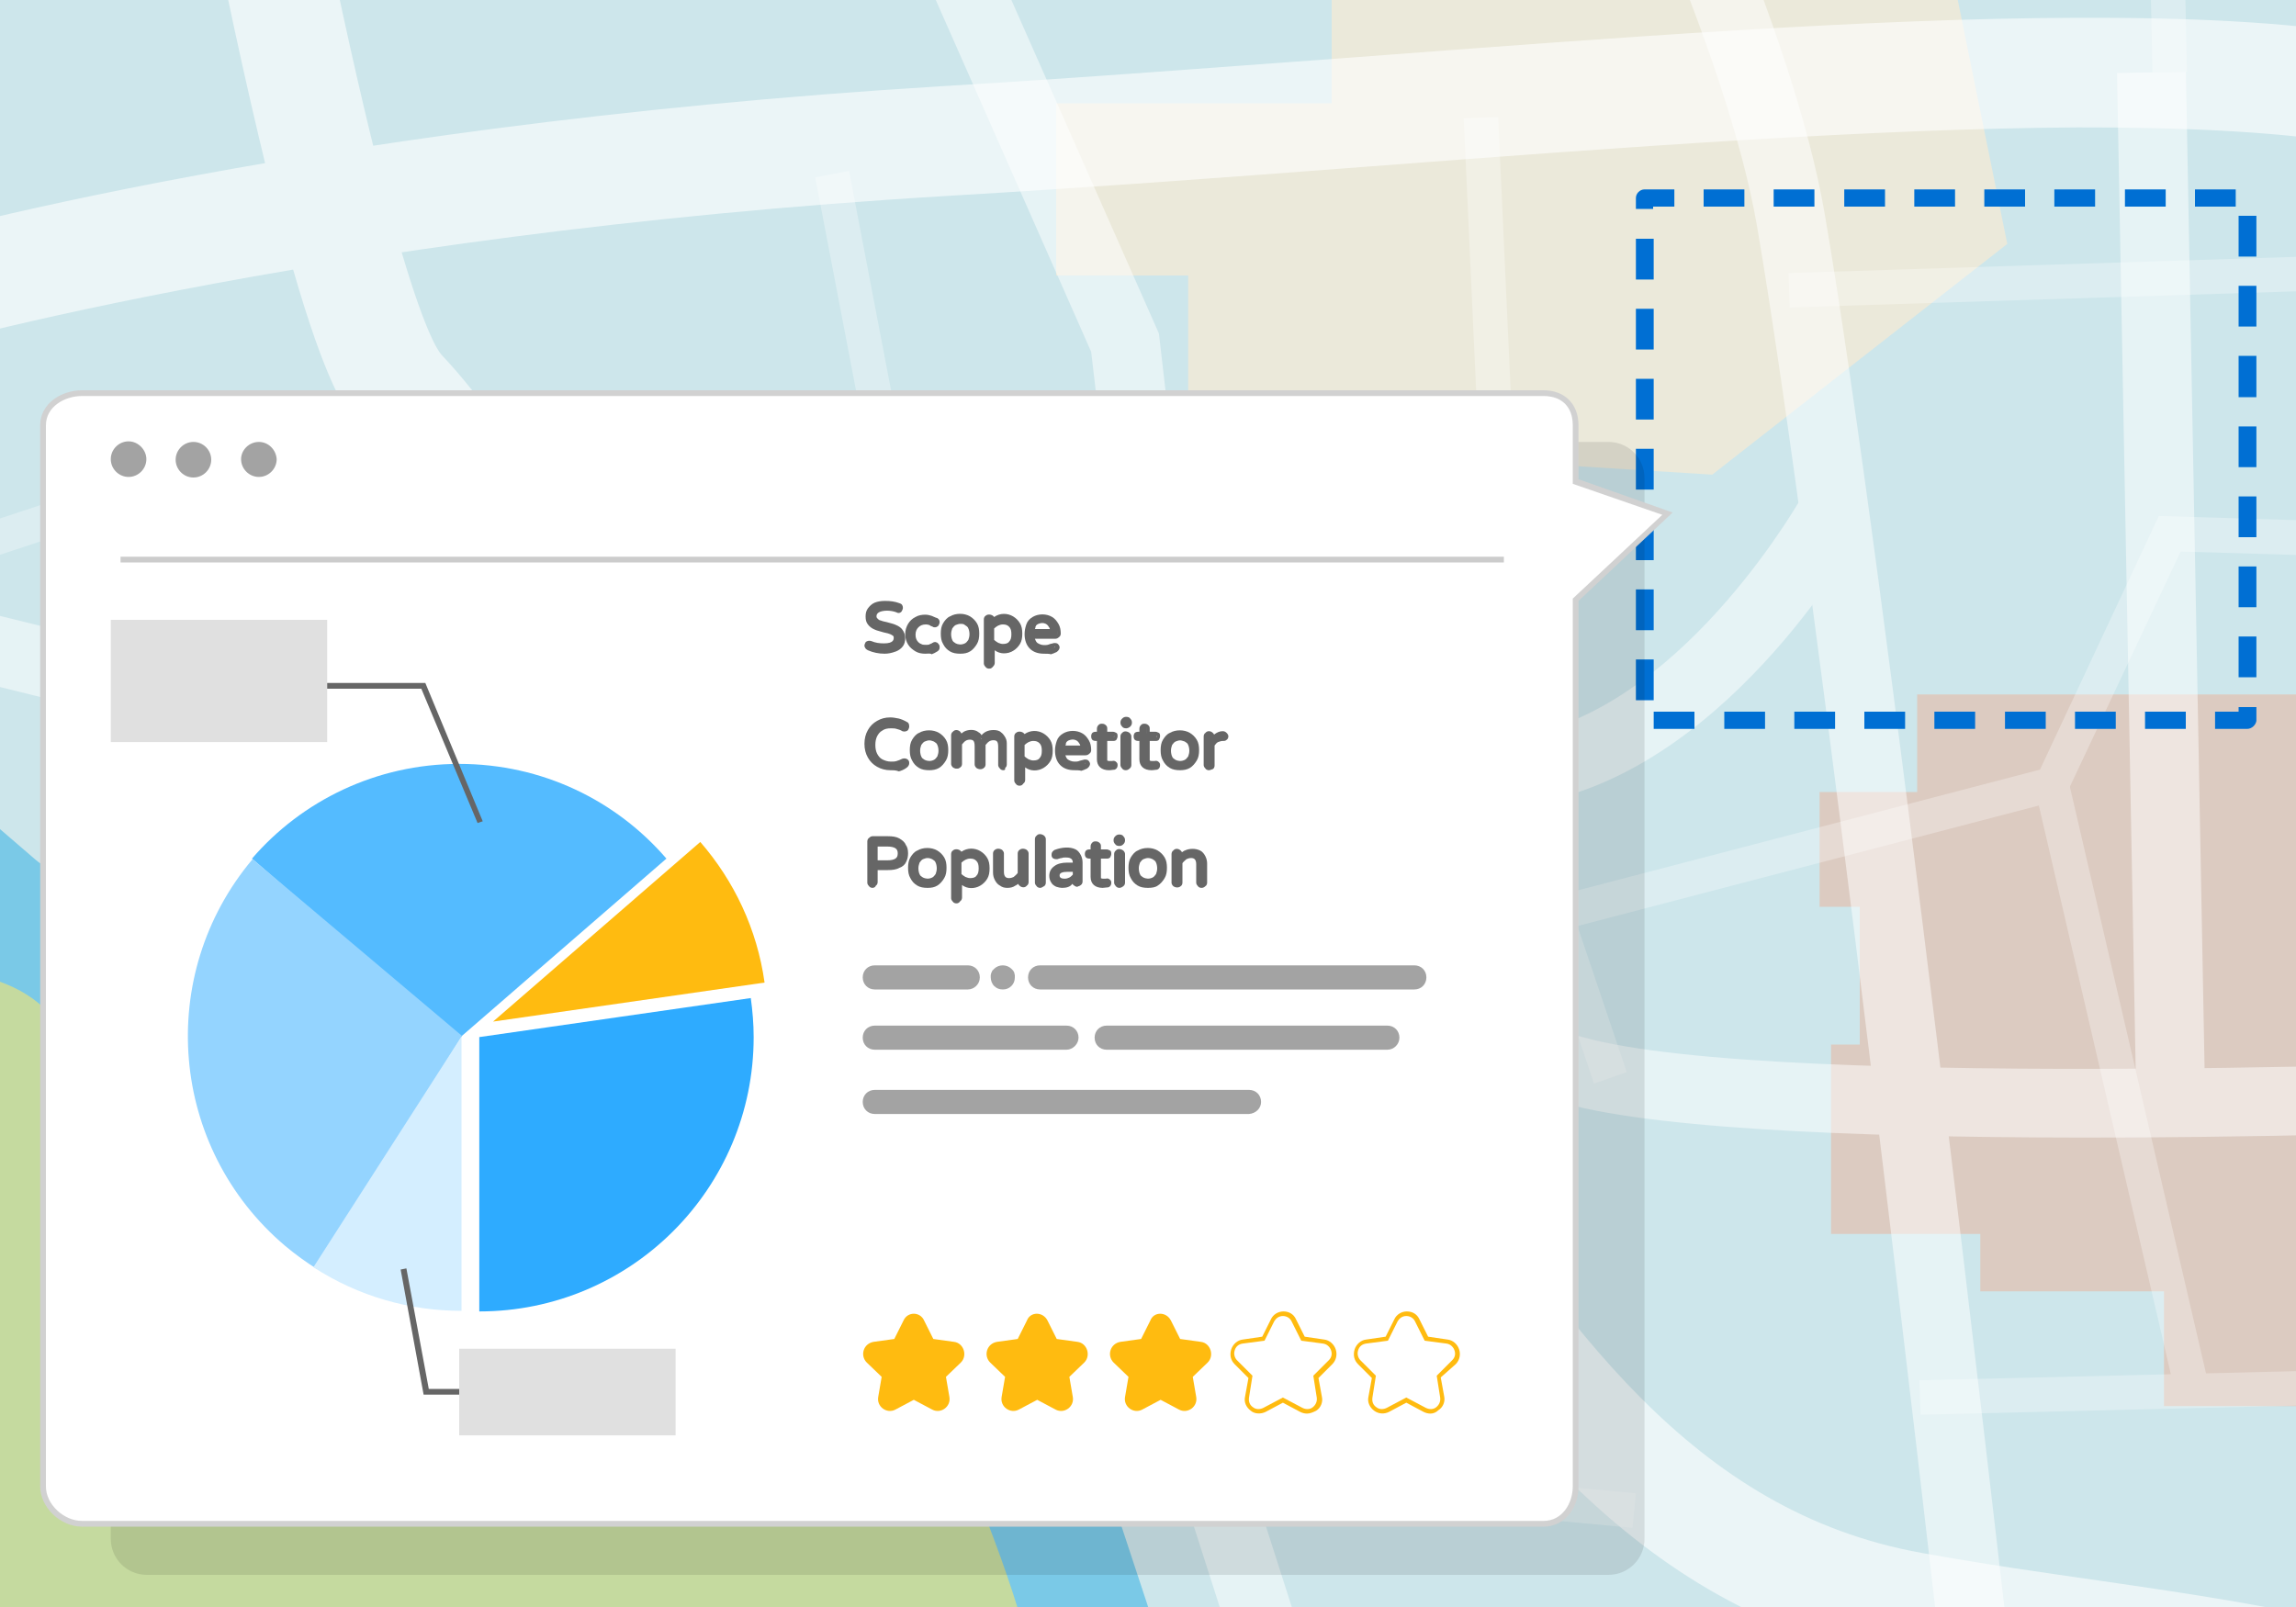 <?xml version="1.0" encoding="utf-8"?>
<!-- Generator: Adobe Illustrator 24.3.0, SVG Export Plug-In . SVG Version: 6.00 Build 0)  -->
<svg version="1.1" xmlns="http://www.w3.org/2000/svg" xmlns:xlink="http://www.w3.org/1999/xlink" x="0px" y="0px"
	 viewBox="0 0 400 280" style="enable-background:new 0 0 400 280;" xml:space="preserve">
<style type="text/css">
	.st0{fill:none;}
	.st1{fill:#FFFFFF;}
	
		.st2{fill:none;stroke:#FFBB10;stroke-width:2.5;stroke-linecap:round;stroke-linejoin:round;stroke-miterlimit:10;stroke-dasharray:6,8;}
	.st3{fill:url(#SVGID_1_);}
	.st4{fill:#FFBB10;}
	.st5{fill:none;stroke:#006FD3;stroke-miterlimit:10;}
	.st6{fill:none;stroke:#FFBB10;stroke-width:6;stroke-miterlimit:10;}
	.st7{fill:#006FD3;}
	.st8{fill:none;stroke:#FFD41D;stroke-width:5.11;stroke-miterlimit:10;}
	.st9{fill:url(#SVGID_2_);}
	.st10{opacity:0.1;clip-path:url(#SVGID_4_);fill:none;stroke:#000000;stroke-width:2.475;stroke-miterlimit:10;}
	.st11{clip-path:url(#SVGID_4_);fill:none;stroke:#FFFFFF;stroke-width:2.475;stroke-miterlimit:10;}
	.st12{clip-path:url(#SVGID_4_);}
	.st13{opacity:0.7;fill:#FFBB10;}
	.st14{opacity:0.1;}
	.st15{opacity:0.6;fill:#FFFFFF;}
	.st16{clip-path:url(#SVGID_6_);}
	.st17{fill:none;stroke:#FFFFFF;stroke-width:0.25;stroke-miterlimit:10;}
	.st18{fill:none;stroke:#FFFFFF;stroke-width:0.322;stroke-miterlimit:10;}
	.st19{fill:#FDFDFD;}
	.st20{fill:#FFE67D;}
	.st21{opacity:0.8;fill:#FFFFFF;}
	.st22{clip-path:url(#SVGID_8_);fill:#C9C9C9;}
	.st23{clip-path:url(#SVGID_8_);fill:none;stroke:#FFFFFF;stroke-width:1.858;stroke-miterlimit:10;}
	.st24{clip-path:url(#SVGID_8_);fill:none;stroke:#FFFFFF;stroke-width:2.454;stroke-miterlimit:10;}
	.st25{clip-path:url(#SVGID_8_);}
	.st26{fill:none;stroke:#006FD3;stroke-width:0.5;stroke-miterlimit:10;}
	.st27{fill:none;stroke:#006FD3;stroke-width:0.5;stroke-miterlimit:10;stroke-dasharray:2.809,2.107;}
	.st28{fill:none;stroke:#006FD3;stroke-width:0.5;stroke-miterlimit:10;stroke-dasharray:4.245,3.184;}
	.st29{fill:none;stroke:#006FD3;stroke-width:0.5;stroke-miterlimit:10;stroke-dasharray:3.399,2.549;}
	.st30{clip-path:url(#SVGID_8_);fill:#006FD3;}
	.st31{opacity:0.3;fill:#FFFFFF;}
	.st32{fill:#023B8E;}
	.st33{clip-path:url(#SVGID_10_);}
	.st34{fill:#9ACCFD;}
	.st35{fill:#DBDBDB;}
	.st36{fill:#E8CFAC;}
	.st37{fill:#B3DF80;}
	.st38{fill:none;stroke:#FFFFFF;stroke-width:5.853;stroke-miterlimit:10;}
	.st39{fill:none;stroke:#FFFFFF;stroke-width:2.41;stroke-miterlimit:10;}
	.st40{opacity:0.6;fill:none;stroke:#006FD3;stroke-width:2;stroke-miterlimit:10;}
	.st41{clip-path:url(#SVGID_12_);fill:#7AC9E7;}
	.st42{clip-path:url(#SVGID_12_);fill:#CDE6EB;}
	.st43{clip-path:url(#SVGID_12_);fill:#C5DA9F;}
	.st44{clip-path:url(#SVGID_12_);}
	.st45{fill-rule:evenodd;clip-rule:evenodd;fill:#DCCBC1;}
	.st46{fill-rule:evenodd;clip-rule:evenodd;fill:#EBE9DA;}
	.st47{opacity:0.5;clip-path:url(#SVGID_12_);}
	.st48{opacity:0.3;clip-path:url(#SVGID_12_);}
	.st49{opacity:0.6;clip-path:url(#SVGID_12_);}
	.st50{fill:#DAF3F7;}
	.st51{clip-path:url(#SVGID_14_);fill:#7AC9E7;}
	.st52{clip-path:url(#SVGID_14_);fill:#EDEBE8;}
	.st53{clip-path:url(#SVGID_14_);fill:#C5DA9F;}
	.st54{clip-path:url(#SVGID_14_);}
	.st55{fill-rule:evenodd;clip-rule:evenodd;fill:#E2DCBA;}
	.st56{opacity:0.5;clip-path:url(#SVGID_14_);}
	.st57{fill:none;stroke:#FFFFFF;stroke-width:3.397;stroke-miterlimit:10;}
	.st58{opacity:0.3;clip-path:url(#SVGID_14_);}
	.st59{fill:none;stroke:#FFFFFF;stroke-width:1.519;stroke-miterlimit:10;}
	.st60{fill:none;stroke:#FFFFFF;stroke-width:1.699;stroke-miterlimit:10;}
	.st61{opacity:0.6;clip-path:url(#SVGID_14_);}
	.st62{fill:none;stroke:#FFFFFF;stroke-width:5.52;stroke-miterlimit:10;}
	.st63{opacity:0.6;fill:#FFAF00;}
	.st64{fill:#FFAF00;}
	.st65{clip-path:url(#SVGID_16_);fill:#68C4E0;}
	.st66{clip-path:url(#SVGID_16_);fill:#E2DED7;}
	.st67{clip-path:url(#SVGID_16_);fill:#B6C98D;}
	.st68{clip-path:url(#SVGID_16_);}
	.st69{fill-rule:evenodd;clip-rule:evenodd;fill:#D1BFB6;}
	.st70{fill-rule:evenodd;clip-rule:evenodd;fill:#D3CBA3;}
	.st71{opacity:0.5;clip-path:url(#SVGID_16_);}
	.st72{opacity:0.3;clip-path:url(#SVGID_16_);}
	.st73{opacity:0.6;clip-path:url(#SVGID_16_);}
	.st74{opacity:0.8;fill:#3F3F3F;}
	.st75{fill:none;stroke:#3F3F3F;stroke-width:4;stroke-miterlimit:10;}
	.st76{clip-path:url(#SVGID_18_);}
	.st77{fill:none;stroke:#FFFFFF;stroke-width:10.179;stroke-miterlimit:10;}
	.st78{fill:none;stroke:#FFFFFF;stroke-width:4.191;stroke-miterlimit:10;}
	.st79{opacity:0.6;fill:none;stroke:#006FD3;stroke-width:3;stroke-miterlimit:10;}
	.st80{clip-path:url(#SVGID_20_);fill:#C8C7CD;}
	.st81{clip-path:url(#SVGID_20_);}
	.st82{opacity:0.7;fill:#B5B5B5;}
	.st83{fill-rule:evenodd;clip-rule:evenodd;fill:#FFFFFF;}
	.st84{fill-rule:evenodd;clip-rule:evenodd;fill:#E3E3E3;}
	.st85{fill-rule:evenodd;clip-rule:evenodd;fill:#C8C7CD;}
	.st86{opacity:0.2;fill-rule:evenodd;clip-rule:evenodd;fill:#006FD3;}
	.st87{opacity:0.6;fill-rule:evenodd;clip-rule:evenodd;fill:#006FD3;}
	.st88{opacity:0.8;fill-rule:evenodd;clip-rule:evenodd;fill:#006FD3;}
	.st89{clip-path:url(#SVGID_22_);fill:#C8C7CD;}
	.st90{clip-path:url(#SVGID_22_);}
	.st91{opacity:0.7;}
	.st92{fill:#B5B5B5;}
	.st93{opacity:0.2;clip-path:url(#SVGID_22_);fill-rule:evenodd;clip-rule:evenodd;fill:#006FD3;}
	.st94{opacity:0.6;clip-path:url(#SVGID_22_);fill-rule:evenodd;clip-rule:evenodd;fill:#006FD3;}
	.st95{opacity:0.8;clip-path:url(#SVGID_22_);fill-rule:evenodd;clip-rule:evenodd;fill:#006FD3;}
	.st96{clip-path:url(#SVGID_24_);fill:#C8C7CD;}
	.st97{clip-path:url(#SVGID_24_);}
	.st98{opacity:0.2;clip-path:url(#SVGID_24_);fill-rule:evenodd;clip-rule:evenodd;fill:#006FD3;}
	.st99{opacity:0.6;clip-path:url(#SVGID_24_);fill-rule:evenodd;clip-rule:evenodd;fill:#006FD3;}
	.st100{opacity:0.8;clip-path:url(#SVGID_24_);fill-rule:evenodd;clip-rule:evenodd;fill:#006FD3;}
	.st101{clip-path:url(#SVGID_26_);fill:#7AC9E7;}
	.st102{clip-path:url(#SVGID_26_);fill:#CDE6EB;}
	.st103{clip-path:url(#SVGID_26_);fill:#C5DA9F;}
	.st104{clip-path:url(#SVGID_26_);}
	.st105{opacity:0.5;clip-path:url(#SVGID_26_);}
	.st106{opacity:0.3;clip-path:url(#SVGID_26_);}
	.st107{opacity:0.6;clip-path:url(#SVGID_26_);}
	.st108{fill:#D1D1D1;}
	.st109{fill:#A3A3A3;}
	.st110{fill:#54BBFF;}
	.st111{fill:#2EABFF;}
	.st112{fill:#94D4FF;}
	.st113{fill:#D4EEFF;}
	.st114{fill:#666666;}
	.st115{opacity:0.2;fill:#666666;}
	.st116{fill:#CCCCCC;}
	.st117{fill:#E5E5E5;}
	.st118{fill:none;stroke:#006FD3;stroke-width:4;stroke-miterlimit:10;}
	.st119{fill:#00AAAA;}
	.st120{fill:#00C0C6;}
	.st121{clip-path:url(#SVGID_28_);fill:#7AC9E7;}
	.st122{clip-path:url(#SVGID_28_);fill:#EDEBE8;}
	.st123{clip-path:url(#SVGID_28_);fill:#C5DA9F;}
	.st124{clip-path:url(#SVGID_28_);}
	.st125{opacity:0.5;clip-path:url(#SVGID_28_);}
	.st126{fill:none;stroke:#FFFFFF;stroke-width:6.709;stroke-miterlimit:10;}
	.st127{opacity:0.3;clip-path:url(#SVGID_28_);}
	.st128{fill:none;stroke:#FFFFFF;stroke-width:3;stroke-miterlimit:10;}
	.st129{fill:none;stroke:#FFFFFF;stroke-width:3.355;stroke-miterlimit:10;}
	.st130{opacity:0.6;clip-path:url(#SVGID_28_);}
	.st131{fill:none;stroke:#FFFFFF;stroke-width:10.903;stroke-miterlimit:10;}
	.st132{clip-path:url(#SVGID_30_);fill:#68C4E0;}
	.st133{clip-path:url(#SVGID_30_);fill:#E2DED7;}
	.st134{clip-path:url(#SVGID_30_);fill:#B6C98D;}
	.st135{clip-path:url(#SVGID_30_);}
	.st136{opacity:0.5;clip-path:url(#SVGID_30_);}
	.st137{opacity:0.3;clip-path:url(#SVGID_30_);}
	.st138{opacity:0.6;clip-path:url(#SVGID_30_);}
	.st139{fill:none;stroke:#006FD3;stroke-width:3;stroke-miterlimit:10;}
	.st140{fill:#DE2420;}
	.st141{fill:none;stroke:#000000;stroke-miterlimit:10;}
	.st142{fill:#FFDAA4;}
	.st143{fill:#F4B978;}
	.st144{fill:#3F3F3F;}
	.st145{fill:#6B655E;}
	.st146{fill:#212121;}
	.st147{fill:#C0C0C0;}
	.st148{fill:#D90400;}
	.st149{fill:#EFEFEF;}
	.st150{clip-path:url(#SVGID_32_);fill:#C8C7CD;}
	.st151{clip-path:url(#SVGID_32_);}
	.st152{fill:none;stroke:#FFFFFF;stroke-width:19.354;stroke-miterlimit:10;}
	.st153{fill:none;stroke:#FFFFFF;stroke-width:24.884;stroke-miterlimit:10;}
	.st154{fill:#6FABCD;}
	.st155{fill:#2272AC;}
	.st156{fill:#175398;}
	.st157{fill:#123261;}
	.st158{fill:#C9C9C9;}
	.st159{opacity:0.2;fill:#F2F2F2;}
	.st160{fill:#F4F6F7;}
	.st161{fill:#CEEAD6;}
	.st162{clip-path:url(#SVGID_34_);fill:#9CC0F9;}
	.st163{clip-path:url(#SVGID_34_);fill:#CEEAD6;}
	.st164{clip-path:url(#SVGID_34_);fill:#FEFAEC;}
	.st165{clip-path:url(#SVGID_34_);}
	.st166{fill:#DADCE0;}
	.st167{filter:url(#Adobe_OpacityMaskFilter);}
	.st168{mask:url(#SVGID_35_);}
	.st169{fill:url(#SVGID_36_);}
	.st170{fill:#E71B3D;}
	.st171{opacity:0.15;fill:#FFFFFF;enable-background:new    ;}
	.st172{filter:url(#Adobe_OpacityMaskFilter_1_);}
	.st173{mask:url(#SVGID_37_);}
	.st174{fill:url(#SVGID_38_);}
	.st175{fill:#244A91;}
	.st176{opacity:0.1;fill:#FFFFFF;enable-background:new    ;}
	.st177{filter:url(#Adobe_OpacityMaskFilter_2_);}
	.st178{mask:url(#SVGID_39_);}
	.st179{fill:url(#SVGID_40_);}
	.st180{filter:url(#Adobe_OpacityMaskFilter_3_);}
	.st181{mask:url(#SVGID_41_);}
	.st182{fill:url(#SVGID_42_);}
	.st183{opacity:0.362;fill:#76D6C2;enable-background:new    ;}
	.st184{opacity:9.100000e-02;fill:#76D6C2;stroke:#0B75D7;stroke-width:3;enable-background:new    ;}
	.st185{opacity:0.646;fill:none;stroke:#34C7A7;stroke-width:3;enable-background:new    ;}
	.st186{fill:#5D5D5D;}
	.st187{fill:#FEE000;}
	.st188{opacity:0.4;}
	.st189{fill:none;stroke:#FFAF00;stroke-width:2.5;stroke-linecap:round;stroke-linejoin:round;stroke-miterlimit:10;}
	.st190{fill:#69B0EE;}
	.st191{fill:#EEEFEE;}
	.st192{fill:#E56353;}
	.st193{fill:#27A2DB;}
	.st194{fill:#44C4A1;}
	.st195{fill:#EBF0F3;}
	.st196{fill:#D5D6DB;}
	.st197{opacity:0.1;clip-path:url(#SVGID_44_);fill:none;stroke:#000000;stroke-width:2.735;stroke-miterlimit:10;}
	.st198{clip-path:url(#SVGID_44_);fill:none;stroke:#FFFFFF;stroke-width:2.735;stroke-miterlimit:10;}
	.st199{opacity:0.7;fill:#FFD41D;}
	.st200{fill:#FFD41D;}
	.st201{fill:#51A321;}
	.st202{opacity:0.6;fill:none;stroke:#FFFFFF;stroke-width:6.06;stroke-miterlimit:10;}
	.st203{fill:#F5C84C;}
	.st204{fill:#FCDD86;}
	.st205{fill:none;stroke:#FFFFFF;stroke-width:2.231;stroke-linecap:round;stroke-linejoin:round;stroke-miterlimit:10;}
	.st206{fill:#FFFFFF;stroke:#FFFFFF;stroke-width:2.231;stroke-linecap:round;stroke-linejoin:round;stroke-miterlimit:10;}
	.st207{fill:url(#SVGID_45_);}
	.st208{fill:#555993;}
	.st209{fill:url(#SVGID_46_);}
	.st210{fill:url(#SVGID_47_);}
	.st211{fill:#7879A9;}
	.st212{opacity:0.2;fill:#212048;}
	.st213{opacity:0.2;fill:#FFC563;}
	.st214{fill:#FFFEFF;}
	.st215{fill:url(#SVGID_48_);}
	.st216{fill:url(#SVGID_49_);}
	.st217{fill:#FF791F;}
	.st218{opacity:0.2;fill:#FFD176;}
	.st219{fill:url(#SVGID_50_);}
	.st220{opacity:0.4;fill:#FFBD77;}
	.st221{opacity:0.7;fill:#FFBD77;}
	.st222{fill:#4C506A;}
	.st223{fill:url(#SVGID_51_);}
	.st224{fill:url(#SVGID_52_);}
	.st225{fill:url(#SVGID_53_);}
	.st226{fill:url(#SVGID_54_);}
	.st227{fill:url(#SVGID_55_);}
	.st228{fill:#FFC563;}
	.st229{fill:#C95E06;}
	.st230{fill:none;stroke:#C95E06;stroke-width:0.25;stroke-linecap:round;stroke-linejoin:round;stroke-miterlimit:10;}
	.st231{fill:url(#SVGID_56_);}
	.st232{fill:url(#SVGID_57_);}
	.st233{opacity:0.4;fill:#FF791F;}
	.st234{fill:#FFF1D1;}
	.st235{fill:#FFDC8A;}
	.st236{fill:url(#SVGID_58_);}
	.st237{fill:url(#SVGID_59_);}
	.st238{fill:url(#SVGID_60_);}
	.st239{fill:#77B6FF;}
	.st240{fill:url(#SVGID_61_);}
	.st241{fill:url(#SVGID_62_);}
	.st242{fill:url(#SVGID_63_);}
	.st243{fill:url(#SVGID_64_);}
	.st244{fill:#1FC7FF;}
	.st245{opacity:0.7;fill:#FFFFFF;}
	.st246{opacity:0.4;fill:#1FC7FF;}
	.st247{clip-path:url(#SVGID_66_);}
	.st248{fill:none;stroke:#666666;stroke-width:0.5;stroke-miterlimit:10;}
	.st249{fill:#005467;}
	.st250{opacity:0.2;fill:#BBBCC0;}
	.st251{fill:#00BABA;}
	.st252{opacity:0.5;fill:#C8E7F5;}
	.st253{opacity:0.22;}
	.st254{opacity:0.31;fill:#FFFFFF;}
	.st255{fill:#F7D0B2;}
	.st256{fill:#EEEEEE;}
	.st257{fill:#59595B;}
	.st258{fill:#FFFFFF;stroke:#FFFFFF;stroke-miterlimit:10;}
	.st259{fill:none;stroke:#006FD3;stroke-width:5;stroke-miterlimit:10;}
	.st260{fill:none;stroke:#C1C1C1;stroke-miterlimit:10;}
</style>
<g id="圖層_2">
</g>
<g id="圖層_1">
	<g>
		<defs>
			<rect id="SVGID_11_" width="400" height="280"/>
		</defs>
		<clipPath id="SVGID_1_">
			<use xlink:href="#SVGID_11_"  style="overflow:visible;"/>
		</clipPath>
		<rect y="-143" style="clip-path:url(#SVGID_1_);fill:#7AC9E7;" width="790" height="566"/>
		<path style="clip-path:url(#SVGID_1_);fill:#CDE6EB;" d="M-48-156h889c6.1,0,11,4.9,11,11V478c0,6.1-4.9,11-11,11H446.7
			c-5.6,0-10.2-4.1-10.9-9.7l-7.6-63.6c-0.5-4.4-3.7-8.1-7.9-9.3l-26-7.3c-3.9-1.1-6.9-4.2-7.7-8.2l-8-35.9c-1.1-5-5.5-8.5-10.6-8.6
			l-92.3-0.7c-1.5,0-3.1-0.3-4.5-1l-37.7-17.1c-1.9-0.9-4-1.2-6-0.9l-2.5,0.3c-5.2,0.7-10.2-2.4-11.9-7.4l-37.7-114.2
			c-0.9-2.9-3-5.2-5.7-6.5l-81.6-38.4c-3.8-1.8-8.2-1.3-11.4,1.3l0,0c-2.5,2-5.8,2.8-9,2.1l-56.6-11.7c-1.8-0.4-3.5-1.2-4.9-2.4
			l-68.4-58.9c-2.4-2.1-3.8-5.1-3.8-8.3V-145c0-6.1,4.9-11,11-11H-48z"/>
		<path style="clip-path:url(#SVGID_1_);fill:#C5DA9F;" d="M-20.6,169c0,0,20.1-2.5,29.1,7.5c3.1,3.5,5.4,5.8,7,7.3
			c1.9,1.8,4.6,2.3,7,1.2c3.3-1.6,8.8-3.5,14.4-2.6c9,1.3,19.3,9.3,20.7,16c0.5,2.5,1.6,5.5,2.7,8.2c1.7,4.1,7,5.2,10.2,2.1
			l22.4-21.5c1.8-1.7,4.4-2.2,6.8-1.3c10.1,4,37,15.2,43.2,21.1c7.7,7.3,37,69.3,37.7,88.7c0.7,19.3,16.8,57.7,28.4,63
			c9.1,4.2,47.9,13.2,64.7,16.9c4,0.9,7.7-2.1,7.7-6.2l0,0c0-4.2,4-7.3,8.1-6.1l16.1,4.6c1.9,0.5,3.4,1.9,4.1,3.7l1.6,3.9
			c1,2.4,3.3,4,5.9,4h0.8c0.6,0,1.2,0.1,1.7,0.2l12.6,3.5c0.1,0,0.3,0.1,0.4,0.1l24.3,8.5c2,0.7,3.5,2.3,4,4.4l6.2,23.2
			c0.6,2.3-0.1,4.7-1.8,6.2l-35.1,33.1c-1.2,1.1-2.7,1.7-4.4,1.7H-19L-20.6,169z"/>
		<g style="clip-path:url(#SVGID_1_);">
			<polygon class="st45" points="334,121 410,121 410,138 446,138 446,177 519,177 519,225 430,225 430,245 377,245 377,225 
				345,225 345,215 319,215 319,182 324,182 324,158 317,158 317,138 334,138 			"/>
			<polygon class="st46" points="207,77 207,48 184,48 184,18 232,18 232,-25 336,-25 349.7,42.5 298.3,82.7 			"/>
		</g>
		<g style="opacity:0.5;clip-path:url(#SVGID_1_);">
			<path class="st1" d="M337.4,282.4c-0.2-1.8-20.8-181.9-31.3-243c-10.4-60.2-85.1-185.3-85.9-186.6l10.3-6.2
				c3.1,5.2,76.7,128.3,87.4,190.7c10.6,61.5,31.2,241.9,31.4,243.7L337.4,282.4z"/>
			<path class="st1" d="M741.8,235.8l-294.7-39.4c-10.8,0.5-139.6,5.7-174.7-4.2c-32-9-44.6-4.3-44.7-4.2l0.1-0.1l-4.9-10.9
				c1.6-0.7,16.4-6.6,52.8,3.7c34,9.6,170.1,3.8,171.4,3.8l0.5,0l0.5,0.1l292.8,39.2l85.5-24.2l3.3,11.5L741.8,235.8z"/>
			<path class="st1" d="M191.6,146c-1.5,0-2.5,0-2.7,0l0.1-12c0.5,0,48,0.4,77.7-6.1c27.6-6.1,47.4-41.6,47.6-42l10.5,5.8
				c-0.9,1.7-22.6,40.7-55.5,47.9C242.1,145.6,202.4,146,191.6,146z"/>
			<polygon class="st1" points="199.4,140.7 190.1,61.3 129.2,-76.6 381.4,-161.7 385.3,-150.3 145.5,-69.4 201.9,58.1 211.3,139.3 
							"/>
			
				<rect x="370.4" y="12.6" transform="matrix(1 -1.872809e-02 1.872809e-02 1 -1.816 7.066)" class="st1" width="12" height="175.7"/>
			<path class="st1" d="M221.3,307.5L187,200.4c-13-7.5-85.9-49.6-107.3-58.5C56.4,132.2-54.9,106.6-56,106.3l2.7-11.7
				c4.6,1.1,113.4,26.1,137.6,36.2c24.1,10,107.2,58.3,110.7,60.4l2,1.2l35.7,111.5L221.3,307.5z"/>
		</g>
		<g style="opacity:0.3;clip-path:url(#SVGID_1_);">
			<polygon class="st1" points="-11.6,100.5 -13.5,94.8 64.5,69 173.6,69 199.7,80 197.3,85.5 172.4,75 65.5,75 			"/>
			<polygon class="st1" points="616.6,266.2 437.2,244 334.6,246.5 334.4,240.5 437.5,238 437.7,238 617.3,260.2 			"/>
			
				<rect x="311.5" y="45.3" transform="matrix(1 -3.190557e-02 3.190557e-02 1 -1.345 12.213)" class="st1" width="141.1" height="6"/>
			<polygon class="st1" points="272.7,161.9 271.2,156.1 355.4,134.1 376.1,89.9 448.1,92.1 447.9,98.1 379.9,96.1 359.6,139.2 			
				"/>
			<polygon class="st1" points="277.7,188.8 260.4,137.2 260.3,136.8 255,20.6 261,20.4 266.3,136.1 283.4,186.8 			"/>
			<rect x="146" y="29.9" transform="matrix(0.982 -0.188 0.188 0.982 -6.969 28.992)" class="st1" width="6" height="42.5"/>
			
				<rect x="366.7" y="135.3" transform="matrix(0.974 -0.226 0.226 0.974 -33.246 88.402)" class="st1" width="6" height="108.5"/>
			<polygon class="st1" points="375,12.6 371.7,-141.3 322.1,-172.5 325.3,-177.5 377.7,-144.7 381,12.5 			"/>
			
				<rect x="185.6" y="179" transform="matrix(0.671 -0.742 0.742 0.671 -67.482 212.009)" class="st1" width="38.7" height="6"/>
			
				<rect x="78.4" y="124.9" transform="matrix(0.239 -0.971 0.971 0.239 -47.579 195.099)" class="st1" width="44.4" height="6"/>
			<polygon class="st1" points="284.4,266.2 238.4,261.9 224.5,244 205,244 205,238 227.5,238 241.6,256.1 285,260.2 			"/>
		</g>
		<g style="opacity:0.6;clip-path:url(#SVGID_1_);">
			<path class="st1" d="M539,104.6c-1.6,0-3,0-4.5,0c-0.8,0-1.4,0-1.8,0c-10,0-27.2-13.1-66.9-45.1c-12.7-10.2-24.6-19.9-34.5-27.2
				c-9.2-6.9-32.6-10.2-69.4-10.1c-35.3,0.2-78.7,3.4-124.6,6.9c-23.5,1.8-47.9,3.6-71.7,5C52.7,40.8-18,61.9-18.8,62.1l-5.5-18.2
				C-21.3,43,49.1,22,164.4,15c23.7-1.4,47.9-3.3,71.4-5c46.3-3.5,90-6.8,126-6.9c0.9,0,1.9,0,2.8,0c41.1,0,65.2,4.3,78.1,13.8
				c10.2,7.5,22.3,17.3,35.1,27.7c19.1,15.5,47.9,38.8,55.4,40.9c0.4,0,1,0,1.6,0c35,0.6,131.9-6.2,276.8-81.4l8.8,16.9
				C681.6,93,586,104.6,539,104.6z"/>
			<path class="st1" d="M618.8,431.1C464,308.9,426,303.4,363,294.3c-9.8-1.4-20-2.9-31.3-4.9c-48.3-8.6-73.6-46.5-98-83.1
				c-20.7-31-40.2-60.3-71.9-68C99.3,123,83.9,102.1,71.5,85.3c-2.8-3.8-5.4-7.3-8.4-10.4C59.4,71.1,50.8,62,30.7-45.8
				c-9.7-52-17.4-102.6-17.5-103.1l18.8-2.9c0.1,0.5,7.7,50.1,17.2,101.5C67.2,46.5,75.4,60.1,76.9,61.8c3.7,3.9,6.9,8.1,9.9,12.2
				c11.1,15.1,23.7,32.2,79.4,45.7c38.9,9.5,61.4,43.2,83.2,75.9c23.3,34.9,45.2,67.8,85.5,75c11.1,2,21.1,3.4,30.8,4.8
				c63.9,9.3,106.1,15.4,264.8,140.7L618.8,431.1z"/>
		</g>
	</g>
	<path class="st7" d="M391.5,127h-5.6V124h4.1v-0.8h3.1v2.4C393,126.3,392.3,127,391.5,127z M380.8,127h-7.1V124h7.1V127z
		 M368.6,127h-7.1V124h7.1V127z M356.4,127h-7.1V124h7.1V127z M344.1,127H337V124h7.1V127z M331.9,127h-7.1V124h7.1V127z M319.7,127
		h-7.1V124h7.1V127z M307.5,127h-7.1V124h7.1V127z M295.2,127h-7.1V124h7.1V127z M288,122H285v-7.1h3.1V122z M393,118H390v-7.1h3.1
		V118z M288,109.8H285v-7.1h3.1V109.8z M393,105.8H390v-7.1h3.1V105.8z M288,97.6H285v-7.1h3.1V97.6z M393,93.6H390v-7.1h3.1V93.6z
		 M288,85.3H285v-7.1h3.1V85.3z M393,81.4H390v-7.1h3.1V81.4z M288,73.1H285V66h3.1V73.1z M393,69.2H390V62h3.1V69.2z M288,60.9H285
		v-7.1h3.1V60.9z M393,56.9H390v-7.1h3.1V56.9z M288,48.7H285v-7.1h3.1V48.7z M393,44.7H390v-7.1h3.1V44.7z M288,36.4H285v-1.9
		c0-0.8,0.7-1.5,1.5-1.5h5.2V36H288V36.4z M389.5,36h-7.1V33h7.1V36z M377.3,36h-7.1V33h7.1V36z M365,36h-7.1V33h7.1V36z M352.8,36
		h-7.1V33h7.1V36z M340.6,36h-7.1V33h7.1V36z M328.4,36h-7.1V33h7.1V36z M316.1,36H309V33h7.1V36z M303.9,36h-7.1V33h7.1V36z"/>
	<g>
		<path class="st14" d="M280.2,274.4H25.6c-3.5,0-6.3-2.8-6.3-6.3V83.3c0-3.5,2.8-6.3,6.3-6.3h254.6c3.5,0,6.3,2.8,6.3,6.3v184.8
			C286.5,271.6,283.7,274.4,280.2,274.4z"/>
		<g>
			<path class="st1" d="M290.5,89.5l-16-5.6v-9.8c0-3.5-2.2-5.6-5.6-5.6H14.3c-3.5,0-6.8,2.1-6.8,5.6V259c0,3.5,3.3,6.5,6.8,6.5
				h254.6c3.5,0,5.6-3.1,5.6-6.5V104.5L290.5,89.5z"/>
			<path class="st108" d="M268.9,266H14.3c-3.8,0-7.3-3.4-7.3-7V74.1c0-3.8,3.7-6.1,7.3-6.1h254.6c3.7,0,6.1,2.4,6.1,6.1v9.4
				l16.4,5.8L275,104.7V259C275,263,272.4,266,268.9,266z M14.3,69C11.2,69,8,70.9,8,74.1V259c0,3.1,3.1,6,6.3,6h254.6
				c3.3,0,5.1-3.1,5.1-6V104.3l15.6-14.6L274,84.3V74.1c0-3.2-1.9-5.1-5.1-5.1H14.3z"/>
		</g>
		<path class="st109" d="M25.5,80c0,1.7-1.4,3.1-3.1,3.1s-3.1-1.4-3.1-3.1c0-1.7,1.4-3.1,3.1-3.1S25.5,78.4,25.5,80z M33.7,77
			c-1.7,0-3.1,1.4-3.1,3.1c0,1.7,1.4,3.1,3.1,3.1s3.1-1.4,3.1-3.1C36.8,78.4,35.4,77,33.7,77z M45.1,77C43.4,77,42,78.4,42,80
			c0,1.7,1.4,3.1,3.1,3.1s3.1-1.4,3.1-3.1C48.1,78.4,46.8,77,45.1,77z"/>
		<g>
			<path class="st109" d="M168.6,172.4h-16.2c-1.2,0-2.1-0.9-2.1-2.1c0-1.2,0.9-2.1,2.1-2.1h16.2c1.2,0,2.1,0.9,2.1,2.1
				C170.7,171.5,169.7,172.4,168.6,172.4z M176.2,171.8c0.4-0.4,0.6-0.9,0.6-1.5c0-0.1,0-0.3,0-0.4c0-0.1-0.1-0.3-0.1-0.4
				c0-0.1-0.1-0.2-0.2-0.4c-0.1-0.1-0.2-0.2-0.3-0.3c-0.8-0.8-2.2-0.8-3,0c-0.1,0.1-0.2,0.2-0.3,0.3c-0.1,0.1-0.1,0.3-0.2,0.4
				c0,0.1-0.1,0.3-0.1,0.4c0,0.1,0,0.3,0,0.4c0,0.5,0.2,1.1,0.6,1.5c0.4,0.4,0.9,0.6,1.5,0.6C175.3,172.4,175.8,172.2,176.2,171.8z
				 M248.5,170.3c0-1.2-0.9-2.1-2.1-2.1h-65.2c-1.2,0-2.1,0.9-2.1,2.1c0,1.2,0.9,2.1,2.1,2.1h65.2
				C247.6,172.4,248.5,171.5,248.5,170.3z M219.7,192c0-1.2-0.9-2.1-2.1-2.1h-65.2c-1.2,0-2.1,0.9-2.1,2.1c0,1.2,0.9,2.1,2.1,2.1
				h65.2C218.8,194,219.7,193.1,219.7,192z M187.9,180.8c0-1.2-0.9-2.1-2.1-2.1h-33.4c-1.2,0-2.1,0.9-2.1,2.1c0,1.2,0.9,2.1,2.1,2.1
				h33.4C186.9,182.9,187.9,181.9,187.9,180.8z M243.8,180.8c0-1.2-0.9-2.1-2.1-2.1h-48.9c-1.2,0-2.1,0.9-2.1,2.1
				c0,1.2,0.9,2.1,2.1,2.1h48.9C242.9,182.9,243.8,181.9,243.8,180.8z"/>
			<g>
				<path class="st110" d="M80,133.1c-14.4,0-27.4,6.4-36.1,16.5L80,180.9l36.1-31.3C107.4,139.5,94.5,133.1,80,133.1z"/>
				<path class="st111" d="M130.8,173.9l-47.3,6.8v47.8c26.4,0,47.8-21.4,47.8-47.8C131.3,178.4,131.1,176.1,130.8,173.9z"/>
				<path class="st112" d="M44,149.7c-17,20.2-14.5,50.3,5.7,67.4c1.8,1.5,3.6,2.8,5.5,4l25.3-40.6L44,149.7z"/>
				<path class="st113" d="M80.4,228.4c-9,0-17.9-2.5-25.8-7.6l25.8-40.2L80.4,228.4z"/>
				<path class="st4" d="M133.2,171.2c-1.3-9.3-5.3-17.7-11.2-24.5L85.9,178L133.2,171.2z"/>
			</g>
			<g>
				<path class="st4" d="M161,230.1l1.6,3.2l3.6,0.5c1.7,0.2,2.4,2.4,1.2,3.6l-2.6,2.5l0.6,3.5c0.3,1.7-1.5,3-3,2.2l-3.2-1.7
					l-3.2,1.7c-1.5,0.8-3.3-0.5-3-2.2l0.6-3.5l-2.6-2.5c-1.2-1.2-0.6-3.3,1.2-3.6l3.6-0.5l1.6-3.2
					C158.1,228.5,160.3,228.5,161,230.1z"/>
				<path class="st4" d="M182.5,230.1l1.6,3.2l3.6,0.5c1.7,0.2,2.4,2.4,1.2,3.6l-2.6,2.5l0.6,3.5c0.3,1.7-1.5,3-3,2.2l-3.2-1.7
					l-3.2,1.7c-1.5,0.8-3.3-0.5-3-2.2l0.6-3.5l-2.6-2.5c-1.2-1.2-0.6-3.3,1.2-3.6l3.6-0.5l1.6-3.2
					C179.5,228.5,181.7,228.5,182.5,230.1z"/>
				<path class="st4" d="M204,230.1l1.6,3.2l3.6,0.5c1.7,0.2,2.4,2.4,1.2,3.6l-2.6,2.5l0.6,3.5c0.3,1.7-1.5,3-3,2.2l-3.2-1.7
					l-3.2,1.7c-1.5,0.8-3.3-0.5-3-2.2l0.6-3.5l-2.6-2.5c-1.2-1.2-0.6-3.3,1.2-3.6l3.6-0.5l1.6-3.2C201,228.5,203.2,228.5,204,230.1z
					"/>
				<path class="st4" d="M227.7,246.3c-0.4,0-0.8-0.1-1.2-0.3l-3-1.6l-3,1.6c-0.8,0.4-1.9,0.4-2.6-0.2c-0.8-0.6-1.2-1.5-1-2.4
					l0.6-3.3l-2.4-2.4c-0.7-0.7-0.9-1.6-0.6-2.6c0.3-0.9,1.1-1.6,2-1.7l3.4-0.5l1.5-3c0.4-0.9,1.3-1.4,2.2-1.4c1,0,1.8,0.5,2.2,1.4
					l1.5,3l3.4,0.5c0.9,0.1,1.7,0.8,2,1.7s0.1,1.9-0.6,2.6l-2.4,2.4l0.6,3.3c0.2,0.9-0.2,1.9-1,2.4
					C228.7,246.1,228.2,246.3,227.7,246.3z M223.5,243.5l3.4,1.8c0.6,0.3,1.3,0.3,1.8-0.1c0.5-0.4,0.8-1,0.7-1.7l-0.6-3.8l2.7-2.7
					c0.5-0.5,0.6-1.1,0.4-1.7c-0.2-0.6-0.7-1.1-1.4-1.2l-3.8-0.5l-1.7-3.4c-0.3-0.6-0.9-0.9-1.5-0.9c-0.7,0-1.2,0.4-1.5,0.9
					l-1.7,3.4l-3.8,0.5c-0.7,0.1-1.2,0.5-1.4,1.2c-0.2,0.6,0,1.3,0.4,1.7l2.7,2.7l-0.6,3.8c-0.1,0.7,0.1,1.3,0.7,1.7
					c0.5,0.4,1.2,0.4,1.8,0.1L223.5,243.5z"/>
				<path class="st4" d="M249.2,246.3c-0.4,0-0.8-0.1-1.2-0.3l-3-1.6l-3,1.6c-0.8,0.4-1.8,0.4-2.6-0.2c-0.8-0.6-1.2-1.5-1-2.4
					l0.6-3.3l-2.4-2.4c-0.7-0.7-0.9-1.6-0.6-2.6c0.3-0.9,1.1-1.6,2-1.7l3.4-0.5l1.5-3c0.4-0.9,1.3-1.4,2.2-1.4c1,0,1.8,0.5,2.2,1.4
					l1.5,3l3.4,0.5c0.9,0.1,1.7,0.8,2,1.7s0.1,1.9-0.6,2.6L251,240l0.6,3.3c0.2,0.9-0.2,1.9-1,2.4
					C250.2,246.1,249.7,246.3,249.2,246.3z M245,243.5l3.4,1.8c0.6,0.3,1.3,0.3,1.8-0.1c0.5-0.4,0.8-1,0.7-1.7l-0.6-3.8l2.7-2.7
					c0.5-0.5,0.6-1.1,0.4-1.7c-0.2-0.6-0.7-1.1-1.4-1.2l-3.8-0.5l-1.7-3.4c-0.3-0.6-0.9-0.9-1.5-0.9c-0.7,0-1.2,0.4-1.5,0.9
					l-1.7,3.4l-3.8,0.5c-0.7,0.1-1.2,0.5-1.4,1.2c-0.2,0.6,0,1.3,0.4,1.7l2.7,2.7l-0.6,3.8c-0.1,0.7,0.1,1.3,0.7,1.7
					c0.5,0.4,1.2,0.4,1.8,0.1L245,243.5z"/>
			</g>
			<g>
				<g>
					<path class="st114" d="M151.3,113c-0.1,0-0.2-0.1-0.2-0.2s-0.1-0.2-0.1-0.3c0-0.1,0-0.3,0.1-0.4s0.2-0.1,0.4-0.1
						c0.1,0,0.2,0,0.2,0c0.7,0.3,1.5,0.5,2.3,0.5c1.4,0,2-0.4,2-1.3c0-0.2-0.1-0.4-0.3-0.6c-0.2-0.1-0.4-0.3-0.6-0.4
						s-0.6-0.2-1.2-0.3c-0.6-0.2-1.1-0.3-1.5-0.5c-0.5-0.2-0.8-0.4-1.1-0.8s-0.4-0.7-0.4-1.2s0.1-0.9,0.4-1.2
						c0.2-0.4,0.6-0.7,1.1-0.9s1-0.3,1.6-0.3c0.9,0,1.6,0.1,2.3,0.4c0.2,0.1,0.3,0.2,0.3,0.5c0,0.1,0,0.2-0.1,0.3s-0.2,0.2-0.3,0.2
						c-0.1,0-0.1,0-0.2,0c-0.6-0.2-1.2-0.3-1.9-0.3c-0.6,0-1.1,0.1-1.5,0.4s-0.6,0.6-0.6,1c0,0.3,0.1,0.5,0.3,0.7
						c0.2,0.2,0.4,0.3,0.6,0.4s0.6,0.2,1.2,0.3c0.7,0.2,1.2,0.3,1.5,0.4c0.4,0.2,0.7,0.4,1,0.7s0.4,0.7,0.4,1.2
						c0,0.4-0.1,0.8-0.4,1.2c-0.3,0.4-0.6,0.6-1.1,0.8s-1,0.3-1.6,0.3C153.1,113.5,152.1,113.4,151.3,113z"/>
					<path class="st114" d="M154.1,113.9c-1,0-2-0.2-2.9-0.6c-0.2-0.1-0.3-0.2-0.4-0.3c-0.1-0.2-0.2-0.3-0.2-0.5
						c0-0.2,0.1-0.4,0.2-0.6c0.3-0.3,0.7-0.3,1-0.2c0.7,0.3,1.4,0.4,2.2,0.4c1.7,0,1.7-0.7,1.7-1c0-0.1,0-0.2-0.1-0.3
						c-0.1-0.1-0.3-0.2-0.5-0.3c-0.2-0.1-0.6-0.2-1.1-0.3c-0.6-0.2-1.2-0.3-1.6-0.5c-0.5-0.2-0.9-0.5-1.2-0.9
						c-0.3-0.4-0.4-0.8-0.4-1.4c0-0.5,0.1-1,0.4-1.4c0.3-0.4,0.7-0.8,1.2-1c0.5-0.2,1.1-0.3,1.8-0.3c0.9,0,1.7,0.1,2.5,0.4
						c0.4,0.1,0.6,0.4,0.6,0.8c0,0.2-0.1,0.4-0.2,0.6c-0.2,0.3-0.6,0.4-0.9,0.2c-1-0.4-2.4-0.4-3.1,0c-0.3,0.2-0.4,0.4-0.4,0.7
						c0,0.2,0.1,0.3,0.2,0.4c0.1,0.1,0.3,0.3,0.5,0.3c0.2,0.1,0.6,0.2,1.1,0.3c0.7,0.2,1.2,0.3,1.6,0.5c0.5,0.2,0.9,0.5,1.1,0.8
						c0.3,0.4,0.5,0.9,0.5,1.5c0,0.5-0.1,1-0.4,1.4c-0.3,0.4-0.7,0.7-1.2,0.9C155.3,113.8,154.7,113.9,154.1,113.9z M151.4,112.3
						C151.3,112.3,151.3,112.4,151.4,112.3c-0.1,0.1-0.1,0.1-0.1,0.1c0,0,0,0,0,0.1c0,0,0.1,0.1,0.1,0.1l0,0
						c0.8,0.4,1.7,0.5,2.7,0.5c0.5,0,1-0.1,1.4-0.3c0.4-0.2,0.7-0.4,0.9-0.7c0.2-0.3,0.3-0.6,0.3-1c0-0.4-0.1-0.8-0.3-1
						c-0.2-0.3-0.5-0.5-0.8-0.6c-0.3-0.1-0.8-0.3-1.5-0.4c-0.5-0.1-0.9-0.2-1.2-0.3c-0.3-0.1-0.6-0.3-0.8-0.5
						c-0.3-0.2-0.4-0.5-0.4-0.9c0-0.5,0.3-1,0.7-1.3c0.9-0.5,2.4-0.5,3.7-0.1c0.1,0,0.1,0,0.2,0c0-0.1,0.1-0.1,0.1-0.1
						c0-0.1,0-0.1-0.1-0.2c-0.7-0.2-1.4-0.4-2.2-0.4c-0.6,0-1.1,0.1-1.5,0.3c-0.4,0.2-0.7,0.4-0.9,0.7c-0.2,0.3-0.3,0.7-0.3,1
						c0,0.4,0.1,0.7,0.3,0.9c0.2,0.3,0.5,0.5,0.9,0.6c0.4,0.2,0.9,0.3,1.5,0.5c0.6,0.1,0.9,0.3,1.2,0.4c0.3,0.1,0.5,0.2,0.7,0.4
						c0.2,0.2,0.4,0.5,0.4,0.8c0,0.8-0.4,1.7-2.4,1.7C153.1,112.9,152.3,112.7,151.4,112.3C151.5,112.3,151.4,112.3,151.4,112.3z"/>
				</g>
				<g>
					<path class="st114" d="M159.7,113.2c-0.5-0.3-0.9-0.6-1.2-1.1s-0.4-1-0.4-1.6c0-0.6,0.1-1.2,0.4-1.7c0.3-0.5,0.7-0.8,1.1-1.1
						s1-0.4,1.6-0.4c0.4,0,0.7,0,1,0.1s0.6,0.2,0.9,0.4c0.2,0.1,0.2,0.3,0.2,0.4c0,0.1,0,0.2-0.1,0.3s-0.2,0.2-0.3,0.2
						c-0.1,0-0.2,0-0.3-0.1c-0.3-0.1-0.5-0.2-0.7-0.3s-0.4-0.1-0.7-0.1c-0.7,0-1.2,0.2-1.6,0.6s-0.6,0.9-0.6,1.5s0.2,1.2,0.6,1.5
						s0.9,0.6,1.6,0.6c0.3,0,0.5,0,0.7-0.1s0.4-0.2,0.7-0.3c0.1,0,0.2-0.1,0.3-0.1c0.1,0,0.2,0.1,0.3,0.2s0.1,0.2,0.1,0.3
						c0,0.2-0.1,0.3-0.2,0.4c-0.3,0.2-0.6,0.3-0.9,0.4s-0.6,0.1-1,0.1C160.7,113.5,160.2,113.4,159.7,113.2z"/>
					<path class="st114" d="M161.2,113.9c-0.6,0-1.2-0.1-1.7-0.4l0,0c-0.5-0.3-1-0.7-1.3-1.2c-0.3-0.5-0.5-1.1-0.5-1.8
						c0-0.7,0.2-1.3,0.5-1.8c0.3-0.5,0.7-0.9,1.3-1.2c0.5-0.3,1.1-0.4,1.7-0.4c0.4,0,0.8,0.1,1.1,0.2c0.3,0.1,0.6,0.3,1,0.4
						c0.3,0.2,0.4,0.4,0.4,0.7c0,0.2-0.1,0.4-0.2,0.6c-0.2,0.2-0.4,0.3-0.6,0.3c-0.1,0-0.3,0-0.4-0.1c-0.3-0.1-0.5-0.2-0.6-0.3
						c-0.1,0-0.3-0.1-0.6-0.1c-0.6,0-1,0.2-1.3,0.5c-0.3,0.3-0.5,0.7-0.5,1.3s0.2,1,0.5,1.3c0.3,0.3,0.8,0.5,1.3,0.5
						c0.2,0,0.4,0,0.6-0.1c0.2,0,0.4-0.1,0.6-0.3c0.1-0.1,0.3-0.1,0.4-0.1c0.2,0,0.4,0,0.6,0.3c0.2,0.2,0.2,0.4,0.2,0.6
						c0,0.3-0.1,0.5-0.4,0.7c-0.3,0.2-0.7,0.4-1,0.5C162.1,113.8,161.7,113.9,161.2,113.9z M159.8,112.9c0.7,0.4,1.7,0.4,2.3,0.2
						c0.3-0.1,0.5-0.2,0.8-0.4c0.1,0,0.1-0.1,0.1-0.1c0,0,0,0,0-0.1c-0.1,0-0.1,0-0.2,0c-0.3,0.1-0.5,0.3-0.7,0.3
						c-0.2,0.1-0.5,0.1-0.8,0.1c-0.7,0-1.4-0.2-1.8-0.7c-0.5-0.4-0.7-1-0.7-1.8s0.2-1.3,0.7-1.8c0.5-0.4,1.1-0.7,1.8-0.7
						c0.3,0,0.6,0,0.8,0.1c0.2,0.1,0.4,0.2,0.7,0.3c0.1,0,0.1,0,0.1,0c0.1-0.1,0.1-0.1,0.1-0.1c0,0,0-0.1-0.1-0.1
						c-0.3-0.2-0.5-0.3-0.8-0.4c-0.3-0.1-0.6-0.1-0.9-0.1c-0.5,0-1,0.1-1.4,0.3c-0.4,0.2-0.7,0.5-1,0.9c-0.3,0.4-0.4,0.9-0.4,1.5
						c0,0.6,0.1,1,0.4,1.5C159.1,112.3,159.4,112.6,159.8,112.9z"/>
				</g>
				<g>
					<path class="st114" d="M165.7,113.2c-0.5-0.3-0.8-0.6-1.1-1.1s-0.4-1-0.4-1.6c0-0.6,0.1-1.2,0.4-1.6s0.6-0.8,1.1-1.1
						s1-0.4,1.6-0.4s1.1,0.1,1.6,0.4c0.5,0.3,0.8,0.6,1.1,1.1s0.4,1,0.4,1.6s-0.1,1.1-0.4,1.6c-0.3,0.5-0.6,0.9-1.1,1.1
						s-1,0.4-1.6,0.4C166.7,113.5,166.2,113.4,165.7,113.2z M168.2,112.3c0.3-0.2,0.5-0.4,0.7-0.7s0.3-0.7,0.3-1.2
						c0-0.5-0.1-0.9-0.3-1.2c-0.2-0.3-0.4-0.5-0.7-0.7s-0.6-0.2-1-0.2c-0.3,0-0.6,0.1-0.9,0.2c-0.3,0.2-0.5,0.4-0.7,0.7
						s-0.3,0.7-0.3,1.2c0,0.5,0.1,0.9,0.3,1.2c0.2,0.3,0.4,0.5,0.7,0.7s0.6,0.2,1,0.2C167.6,112.5,167.9,112.5,168.2,112.3z"/>
					<path class="st114" d="M167.3,113.9c-0.7,0-1.3-0.1-1.8-0.4l0,0c-0.5-0.3-0.9-0.7-1.2-1.3c-0.3-0.5-0.4-1.1-0.4-1.8
						c0-0.7,0.1-1.3,0.4-1.8c0.3-0.5,0.7-1,1.2-1.2c1-0.6,2.5-0.6,3.5,0c0.5,0.3,0.9,0.7,1.2,1.2c0.3,0.5,0.4,1.1,0.4,1.8
						c0,0.7-0.1,1.3-0.4,1.8c-0.3,0.5-0.7,1-1.2,1.3C168.5,113.8,168,113.9,167.3,113.9z M165.9,112.9c0.8,0.4,2,0.5,2.8,0
						c0.4-0.2,0.7-0.5,0.9-1c0.2-0.4,0.3-0.9,0.3-1.5s-0.1-1-0.3-1.5c-0.2-0.4-0.5-0.7-0.9-1c-0.8-0.5-2-0.5-2.8,0
						c-0.4,0.2-0.7,0.5-0.9,1c-0.2,0.4-0.3,0.9-0.3,1.5c0,0.5,0.1,1,0.3,1.5C165.2,112.3,165.5,112.6,165.9,112.9z M167.3,112.9
						c-0.4,0-0.8-0.1-1.1-0.3c-0.3-0.2-0.6-0.5-0.8-0.8c-0.2-0.3-0.3-0.8-0.3-1.4c0-0.5,0.1-1,0.3-1.4c0.2-0.4,0.5-0.7,0.9-0.9
						c0.7-0.4,1.6-0.3,2.2,0c0.3,0.2,0.6,0.5,0.8,0.8c0.2,0.4,0.3,0.8,0.3,1.4c0,0.5-0.1,1-0.3,1.4c-0.2,0.4-0.5,0.7-0.9,0.9l0,0
						C168.1,112.8,167.7,112.9,167.3,112.9z M167.3,108.7c-0.3,0-0.5,0.1-0.8,0.2c-0.2,0.1-0.4,0.3-0.6,0.6c-0.1,0.3-0.2,0.6-0.2,1
						c0,0.4,0.1,0.8,0.2,1c0.1,0.3,0.3,0.4,0.6,0.6c0.4,0.2,1,0.3,1.6,0c0.2-0.1,0.4-0.3,0.6-0.6c0.1-0.3,0.2-0.6,0.2-1
						c0-0.4-0.1-0.8-0.2-1c-0.1-0.3-0.3-0.4-0.6-0.6C167.9,108.7,167.6,108.7,167.3,108.7z"/>
				</g>
				<g>
					<path class="st114" d="M172,116c-0.1-0.1-0.2-0.2-0.2-0.4v-7.7c0-0.1,0.1-0.3,0.2-0.4s0.2-0.2,0.4-0.2s0.3,0.1,0.4,0.2
						s0.2,0.2,0.2,0.4v0.3c0.6-0.6,1.2-0.9,2-0.9c0.5,0,1,0.1,1.4,0.4c0.5,0.3,0.8,0.6,1.1,1.1s0.4,1,0.4,1.7c0,0.6-0.1,1.2-0.4,1.7
						c-0.3,0.5-0.6,0.8-1,1.1s-0.9,0.4-1.4,0.4c-0.8,0-1.4-0.3-2-0.9v3c0,0.2-0.1,0.3-0.2,0.4s-0.2,0.2-0.4,0.2
						C172.2,116.2,172.1,116.1,172,116z M176.1,112c0.3-0.4,0.5-0.9,0.5-1.5s-0.2-1.2-0.5-1.5s-0.8-0.6-1.4-0.6
						c-0.3,0-0.7,0.1-1,0.2s-0.6,0.4-0.8,0.6v2.5c0.3,0.3,0.5,0.5,0.8,0.6s0.6,0.2,1,0.2C175.3,112.5,175.8,112.3,176.1,112z"/>
					<path class="st114" d="M172.3,116.5c-0.2,0-0.5-0.1-0.6-0.3c-0.2-0.2-0.3-0.4-0.3-0.6v-7.7c0-0.2,0.1-0.5,0.3-0.6
						c0.3-0.3,0.9-0.3,1.3,0c0.1,0.1,0.1,0.1,0.2,0.2c1-0.7,2.3-0.7,3.3-0.1c0.5,0.3,0.9,0.7,1.2,1.2c0.3,0.5,0.4,1.1,0.4,1.8
						c0,0.7-0.1,1.3-0.4,1.8c-0.3,0.5-0.7,0.9-1.2,1.2c-1,0.6-2.3,0.6-3.2-0.1v2.2c0,0.2-0.1,0.5-0.3,0.6
						C172.8,116.4,172.6,116.5,172.3,116.5z M172.3,107.7c-0.1,0-0.1,0-0.1,0.1s-0.1,0.1-0.1,0.1v7.7c0,0.1,0,0.1,0.1,0.1
						c0.1,0.1,0.2,0.1,0.3,0c0,0,0.1-0.1,0.1-0.1v-7.7c0-0.1,0-0.1-0.1-0.1C172.4,107.7,172.4,107.7,172.3,107.7z M172.7,112
						l0.4,0.4c0.5,0.5,1.1,0.8,1.7,0.8c0.4,0,0.8-0.1,1.2-0.3c0.4-0.2,0.7-0.5,0.9-1c0.2-0.4,0.4-0.9,0.4-1.5c0-0.6-0.1-1.1-0.4-1.5
						c-0.2-0.4-0.5-0.7-0.9-1c-0.4-0.2-0.8-0.3-1.2-0.3c-0.7,0-1.2,0.3-1.7,0.8l-0.4,0.4c0.3-0.2,0.5-0.4,0.8-0.6
						c0.4-0.2,0.7-0.3,1.1-0.3c0.7,0,1.3,0.2,1.7,0.7c0.4,0.4,0.6,1,0.6,1.8s-0.2,1.3-0.6,1.8c-0.4,0.4-1,0.7-1.7,0.7
						c-0.4,0-0.8-0.1-1.1-0.3C173.3,112.5,173,112.3,172.7,112z M173.2,111.5c0.2,0.2,0.4,0.3,0.7,0.5c0.3,0.1,0.5,0.2,0.8,0.2
						c0.5,0,0.9-0.1,1.1-0.4c0.3-0.3,0.4-0.7,0.4-1.3s-0.1-1-0.4-1.3c-0.3-0.3-0.6-0.4-1.1-0.4c-0.3,0-0.6,0.1-0.8,0.2
						c-0.2,0.1-0.5,0.3-0.7,0.5V111.5z"/>
				</g>
				<g>
					<path class="st114" d="M179.6,112.7c-0.5-0.5-0.8-1.3-0.8-2.3c0-0.5,0.1-1,0.3-1.5c0.2-0.5,0.5-0.9,1-1.2s0.9-0.4,1.5-0.4
						c0.6,0,1.1,0.1,1.5,0.4c0.4,0.3,0.7,0.6,0.9,1.1s0.3,0.9,0.3,1.5c0,0.1-0.1,0.3-0.2,0.4s-0.2,0.2-0.4,0.2h-4
						c0.1,0.6,0.3,1,0.6,1.3s0.8,0.4,1.4,0.4c0.3,0,0.6,0,0.8-0.1s0.5-0.2,0.7-0.3c0.1,0,0.1,0,0.2,0c0.1,0,0.2,0,0.3,0.1
						s0.1,0.2,0.1,0.3c0,0.2-0.1,0.3-0.3,0.4c-0.3,0.2-0.6,0.3-0.9,0.4s-0.7,0.1-1.1,0.1C180.9,113.5,180.2,113.3,179.6,112.7z
						 M183.3,109.8c0-0.3-0.1-0.6-0.3-0.8c-0.2-0.3-0.4-0.4-0.6-0.6s-0.5-0.2-0.8-0.2c-0.3,0-0.5,0.1-0.8,0.2
						c-0.3,0.1-0.5,0.3-0.7,0.6s-0.3,0.6-0.3,0.9h3.3C183.3,109.9,183.4,109.9,183.3,109.8z"/>
					<path class="st114" d="M181.9,113.9c-1.1,0-1.9-0.3-2.5-0.9c-0.6-0.6-0.9-1.5-0.9-2.5c0-0.6,0.1-1.1,0.3-1.7
						c0.2-0.6,0.6-1,1.1-1.3c1-0.6,2.4-0.6,3.4,0c0.5,0.3,0.8,0.7,1.1,1.2c0.3,0.5,0.4,1.1,0.4,1.7c0,0.2-0.1,0.5-0.3,0.6
						c-0.2,0.2-0.4,0.3-0.7,0.3h-3.5c0.1,0.3,0.2,0.5,0.4,0.7c0.3,0.2,0.7,0.4,1.2,0.4c0.3,0,0.5,0,0.8-0.1c0.2-0.1,0.4-0.1,0.7-0.2
						c0.2-0.1,0.7-0.1,0.9,0.1c0.2,0.2,0.3,0.4,0.3,0.6c0,0.2-0.1,0.5-0.5,0.8c-0.4,0.2-0.7,0.3-1,0.4
						C182.8,113.9,182.3,113.9,181.9,113.9z M181.6,107.7c-0.5,0-1,0.1-1.4,0.4c-0.4,0.2-0.6,0.6-0.8,1c-0.2,0.4-0.3,0.9-0.3,1.4
						c0,0.9,0.2,1.6,0.7,2.1c0.5,0.5,1.1,0.7,2,0.7c0.4,0,0.8,0,1-0.1c0.3-0.1,0.6-0.2,0.9-0.4c0.1,0,0.1-0.1,0.1-0.1
						c-0.1-0.1-0.1-0.1-0.1-0.1c-0.3,0.1-0.6,0.2-0.9,0.3s-0.6,0.1-0.9,0.1c-0.7,0-1.2-0.2-1.6-0.5c-0.4-0.3-0.7-0.9-0.7-1.5l0-0.4
						h4.4c0.1,0,0.1,0,0.1-0.1c0,0,0.1-0.1,0.1-0.1c0-0.5-0.1-0.9-0.3-1.3c-0.2-0.4-0.5-0.7-0.8-0.9
						C182.6,107.8,182.1,107.7,181.6,107.7z M183.2,110.3h-3.7l0-0.4c0-0.4,0.1-0.8,0.3-1.1c0.2-0.3,0.5-0.6,0.8-0.7
						c0.7-0.3,1.3-0.3,1.9,0c0.3,0.2,0.6,0.4,0.8,0.7c0.2,0.3,0.3,0.6,0.3,0.9v0c0,0.2-0.1,0.3-0.1,0.4
						C183.5,110.2,183.4,110.3,183.2,110.3z M180.3,109.6h2.6c0-0.1-0.1-0.3-0.2-0.4c-0.1-0.2-0.3-0.4-0.5-0.5
						c-0.4-0.2-0.8-0.2-1.3,0c-0.2,0.1-0.4,0.2-0.5,0.5C180.4,109.3,180.4,109.4,180.3,109.6z"/>
				</g>
			</g>
			<g>
				<g>
					<path class="st114" d="M153,133.4c-0.6-0.3-1.1-0.8-1.5-1.5s-0.5-1.4-0.5-2.2c0-0.9,0.2-1.6,0.5-2.2c0.4-0.6,0.8-1.1,1.5-1.5
						s1.3-0.5,2.1-0.5c0.5,0,1,0.1,1.4,0.2s0.8,0.3,1.3,0.6c0.2,0.1,0.3,0.2,0.3,0.5c0,0.1,0,0.2-0.1,0.3s-0.2,0.1-0.3,0.1
						c-0.1,0-0.2,0-0.2,0c-0.4-0.2-0.7-0.3-1-0.4s-0.7-0.1-1.1-0.1c-0.7,0-1.2,0.1-1.7,0.4s-0.8,0.6-1.1,1.1s-0.4,1-0.4,1.6
						s0.1,1.2,0.4,1.6c0.2,0.5,0.6,0.9,1.1,1.1s1,0.4,1.7,0.4c0.4,0,0.8,0,1.1-0.1s0.7-0.2,1-0.4c0.1,0,0.1,0,0.2,0
						c0.1,0,0.3,0,0.3,0.1s0.1,0.2,0.1,0.3c0,0.2-0.1,0.4-0.3,0.5c-0.4,0.3-0.9,0.4-1.3,0.6s-0.9,0.2-1.4,0.2
						C154.3,133.9,153.6,133.7,153,133.4z"/>
					<path class="st114" d="M155.1,134.2c-0.8,0-1.6-0.2-2.3-0.6c-0.7-0.4-1.2-0.9-1.6-1.6c-0.4-0.7-0.6-1.5-0.6-2.4
						c0-0.9,0.2-1.7,0.6-2.4c0.4-0.7,0.9-1.2,1.6-1.6c0.7-0.4,1.4-0.6,2.3-0.6c0.5,0,1,0.1,1.5,0.2c0.4,0.1,0.9,0.3,1.4,0.6
						c0.3,0.1,0.4,0.4,0.4,0.8c0,0.2-0.1,0.4-0.2,0.6c-0.3,0.3-0.7,0.3-1,0.2c-0.3-0.2-0.6-0.3-1-0.4c-0.3-0.1-0.6-0.1-1-0.1
						c-0.6,0-1.1,0.1-1.5,0.4c-0.4,0.2-0.7,0.6-0.9,1c-0.2,0.4-0.3,0.9-0.3,1.5c0,0.6,0.1,1.1,0.3,1.5c0.2,0.4,0.5,0.8,0.9,1
						c0.4,0.2,0.9,0.4,1.5,0.4c0.4,0,0.7,0,1-0.1c0.3-0.1,0.6-0.2,1-0.4c0.3-0.1,0.7-0.1,1,0.2c0.2,0.2,0.2,0.4,0.2,0.6
						c0,0.3-0.2,0.6-0.5,0.8c-0.4,0.3-0.9,0.5-1.3,0.6C156.1,134.2,155.6,134.2,155.1,134.2z M155.1,125.8c-0.7,0-1.4,0.2-1.9,0.5
						c-0.6,0.3-1,0.8-1.3,1.3c-0.3,0.6-0.5,1.3-0.5,2.1c0,0.8,0.2,1.5,0.5,2.1c0.3,0.6,0.8,1,1.3,1.3l0,0c0.6,0.3,1.2,0.5,1.9,0.5
						c0.5,0,0.9-0.1,1.3-0.2c0.4-0.1,0.8-0.3,1.2-0.5c0.1,0,0.1-0.1,0.1-0.2c0-0.1-0.1-0.1-0.1-0.1c-0.4,0.2-0.8,0.4-1.1,0.5
						c-0.4,0.1-0.8,0.1-1.2,0.1c-0.7,0-1.3-0.2-1.9-0.4c-0.5-0.3-0.9-0.7-1.2-1.3c-0.3-0.5-0.4-1.1-0.4-1.8c0-0.7,0.1-1.3,0.4-1.8
						c0.3-0.5,0.7-1,1.2-1.3c0.5-0.3,1.1-0.5,1.9-0.5c0.4,0,0.8,0,1.2,0.1c0.4,0.1,0.7,0.2,1.1,0.4c0.1,0,0.1,0,0.1,0
						c0-0.2,0-0.2,0-0.2c-0.4-0.2-0.8-0.4-1.2-0.5C156,125.8,155.6,125.8,155.1,125.8z"/>
				</g>
				<g>
					<path class="st114" d="M160.3,133.5c-0.5-0.3-0.8-0.6-1.1-1.1s-0.4-1-0.4-1.6c0-0.6,0.1-1.2,0.4-1.6s0.6-0.8,1.1-1.1
						s1-0.4,1.6-0.4s1.1,0.1,1.6,0.4c0.5,0.3,0.8,0.6,1.1,1.1s0.4,1,0.4,1.6s-0.1,1.1-0.4,1.6c-0.3,0.5-0.6,0.9-1.1,1.1
						s-1,0.4-1.6,0.4C161.3,133.9,160.7,133.8,160.3,133.5z M162.8,132.7c0.3-0.2,0.5-0.4,0.7-0.7s0.3-0.7,0.3-1.2
						c0-0.5-0.1-0.9-0.3-1.2c-0.2-0.3-0.4-0.5-0.7-0.7s-0.6-0.2-1-0.2c-0.3,0-0.6,0.1-0.9,0.2c-0.3,0.2-0.5,0.4-0.7,0.7
						s-0.3,0.7-0.3,1.2c0,0.5,0.1,0.9,0.3,1.2c0.2,0.3,0.4,0.5,0.7,0.7s0.6,0.2,1,0.2C162.2,132.9,162.5,132.8,162.8,132.7z"/>
					<path class="st114" d="M161.9,134.2c-0.7,0-1.3-0.1-1.8-0.4l0,0c-0.5-0.3-0.9-0.7-1.2-1.3c-0.3-0.5-0.4-1.1-0.4-1.8
						c0-0.7,0.1-1.3,0.4-1.8c0.3-0.5,0.7-1,1.2-1.2c1-0.6,2.5-0.6,3.5,0c0.5,0.3,0.9,0.7,1.2,1.2c0.3,0.5,0.4,1.1,0.4,1.8
						c0,0.7-0.1,1.3-0.4,1.8c-0.3,0.5-0.7,1-1.2,1.3C163.1,134.1,162.5,134.2,161.9,134.2z M160.4,133.2c0.8,0.4,2,0.5,2.8,0
						c0.4-0.2,0.7-0.5,0.9-1c0.2-0.4,0.3-0.9,0.3-1.5s-0.1-1-0.3-1.5c-0.2-0.4-0.5-0.7-0.9-1c-0.8-0.5-2-0.5-2.8,0
						c-0.4,0.2-0.7,0.5-0.9,1c-0.2,0.4-0.3,0.9-0.3,1.5c0,0.5,0.1,1,0.3,1.5C159.7,132.6,160.1,133,160.4,133.2z M161.9,133.2
						c-0.4,0-0.8-0.1-1.1-0.3c-0.3-0.2-0.6-0.5-0.8-0.8c-0.2-0.3-0.3-0.8-0.3-1.4c0-0.5,0.1-1,0.3-1.4c0.2-0.4,0.5-0.7,0.9-0.9
						c0.7-0.3,1.6-0.3,2.2,0c0.3,0.2,0.6,0.5,0.8,0.8c0.2,0.4,0.3,0.8,0.3,1.4c0,0.5-0.1,1-0.3,1.4c-0.2,0.4-0.5,0.7-0.9,0.9l0,0
						C162.6,133.1,162.2,133.2,161.9,133.2z M161.9,129c-0.3,0-0.5,0.1-0.8,0.2c-0.2,0.1-0.4,0.3-0.6,0.6c-0.1,0.3-0.2,0.6-0.2,1
						c0,0.4,0.1,0.8,0.2,1c0.1,0.3,0.3,0.4,0.6,0.6c0.4,0.2,1,0.3,1.6,0c0.2-0.1,0.4-0.3,0.6-0.6c0.1-0.3,0.2-0.6,0.2-1
						c0-0.4-0.1-0.8-0.2-1c-0.1-0.3-0.3-0.4-0.6-0.6C162.4,129.1,162.2,129,161.9,129z"/>
				</g>
				<g>
					<path class="st114" d="M175.1,128.8c0.1,0.3,0.2,0.7,0.2,1.1v3.4c0,0.1-0.1,0.3-0.2,0.4s-0.2,0.2-0.4,0.2s-0.3-0.1-0.4-0.2
						s-0.2-0.2-0.2-0.4v-3.2c0-0.5-0.1-0.9-0.3-1.1s-0.5-0.3-0.9-0.3c-0.4,0-0.7,0.1-0.9,0.3s-0.5,0.5-0.7,0.8v3.5
						c0,0.1-0.1,0.3-0.2,0.4s-0.2,0.2-0.4,0.2s-0.3-0.1-0.4-0.2s-0.2-0.2-0.2-0.4v-3.2c0-0.5-0.1-0.9-0.3-1.1s-0.5-0.3-0.9-0.3
						c-0.4,0-0.7,0.1-0.9,0.3s-0.5,0.5-0.7,0.8v3.5c0,0.1-0.1,0.3-0.2,0.4s-0.2,0.2-0.4,0.2s-0.3-0.1-0.4-0.2s-0.2-0.2-0.2-0.4v-5
						c0-0.1,0.1-0.3,0.2-0.4s0.2-0.2,0.4-0.2s0.3,0.1,0.4,0.2s0.2,0.2,0.2,0.4v0.4c0.2-0.3,0.5-0.6,0.8-0.8s0.7-0.3,1.1-0.3
						c0.4,0,0.8,0.1,1.1,0.3s0.5,0.5,0.7,0.9c0.5-0.8,1.2-1.2,2.2-1.2c0.5,0,0.8,0.1,1.1,0.3C174.7,128.2,175,128.5,175.1,128.8z"/>
					<path class="st114" d="M174.8,134.2c-0.2,0-0.5-0.1-0.6-0.3c-0.2-0.2-0.3-0.4-0.3-0.6v-3.2c0-0.5-0.1-0.8-0.2-0.9
						c-0.2-0.3-1-0.3-1.4,0c-0.2,0.1-0.4,0.4-0.6,0.6v3.4c0,0.2-0.1,0.5-0.3,0.6c-0.3,0.3-0.9,0.3-1.3,0c-0.2-0.2-0.3-0.4-0.3-0.6
						v-3.2c0-0.5-0.1-0.8-0.2-0.9c-0.2-0.3-1-0.3-1.4,0c-0.2,0.1-0.4,0.4-0.6,0.6v3.4c0,0.2-0.1,0.5-0.3,0.6c-0.3,0.3-0.9,0.3-1.3,0
						c-0.2-0.2-0.3-0.4-0.3-0.6v-5c0-0.2,0.1-0.5,0.3-0.6c0.3-0.4,0.9-0.4,1.3,0c0.1,0.1,0.1,0.2,0.2,0.3c0.1-0.1,0.3-0.2,0.4-0.3
						c0.7-0.4,1.9-0.5,2.6,0.1c0.2,0.1,0.4,0.3,0.5,0.5c0.5-0.6,1.2-0.9,2.1-0.9c0.5,0,1,0.1,1.3,0.4c0.3,0.2,0.6,0.6,0.8,1
						c0.2,0.4,0.2,0.8,0.2,1.2v3.4c0,0.2-0.1,0.5-0.3,0.6C175.2,134.1,175,134.2,174.8,134.2z M173,128.3c0.5,0,0.9,0.2,1.2,0.5
						c0.2,0.3,0.4,0.7,0.4,1.3v3.2c0,0.1,0,0.1,0.1,0.1c0.1,0.1,0.2,0.1,0.3,0c0,0,0.1-0.1,0.1-0.1v-3.4c0-0.3-0.1-0.7-0.2-1
						c-0.1-0.3-0.3-0.5-0.5-0.7c-0.2-0.2-0.5-0.3-0.9-0.3c-0.8,0-1.4,0.3-1.9,1c0.1-0.1,0.3-0.3,0.4-0.4
						C172.2,128.4,172.6,128.3,173,128.3z M169.1,128.3c0.5,0,0.9,0.2,1.2,0.5c0.2,0.3,0.4,0.7,0.4,1.3v3.2c0,0.1,0,0.1,0.1,0.1
						c0.1,0.1,0.2,0.1,0.3,0c0,0,0.1-0.1,0.1-0.1v-3.6l0.1-0.1c0,0,0,0,0,0l-0.2-0.6c-0.1-0.3-0.3-0.5-0.6-0.7
						c-0.5-0.4-1.4-0.3-1.9,0c-0.2,0.1-0.4,0.3-0.6,0.5c0,0,0.1-0.1,0.1-0.1C168.3,128.4,168.6,128.3,169.1,128.3z M166.9,128.1
						c-0.1,0-0.1,0-0.1,0.1c0,0-0.1,0.1-0.1,0.1v5c0,0.1,0,0.1,0.1,0.1c0.1,0.1,0.2,0.1,0.3,0c0,0,0.1-0.1,0.1-0.1v-5
						c0-0.1,0-0.1-0.1-0.1C167,128.1,166.9,128.1,166.9,128.1z"/>
				</g>
				<g>
					<path class="st114" d="M177.2,136.4c-0.1-0.1-0.2-0.2-0.2-0.4v-7.7c0-0.1,0.1-0.3,0.2-0.4s0.2-0.2,0.4-0.2s0.3,0.1,0.4,0.2
						s0.2,0.2,0.2,0.4v0.3c0.6-0.6,1.2-0.9,2-0.9c0.5,0,1,0.1,1.4,0.4c0.5,0.3,0.8,0.6,1.1,1.1s0.4,1,0.4,1.7c0,0.6-0.1,1.2-0.4,1.7
						c-0.3,0.5-0.6,0.8-1,1.1s-0.9,0.4-1.4,0.4c-0.8,0-1.4-0.3-2-0.9v3c0,0.2-0.1,0.3-0.2,0.4s-0.2,0.2-0.4,0.2
						C177.5,136.5,177.4,136.5,177.2,136.4z M181.4,132.3c0.3-0.4,0.5-0.9,0.5-1.5s-0.2-1.2-0.5-1.5s-0.8-0.6-1.4-0.6
						c-0.3,0-0.7,0.1-1,0.2s-0.6,0.4-0.8,0.6v2.5c0.3,0.3,0.5,0.5,0.8,0.6s0.6,0.2,1,0.2C180.6,132.9,181.1,132.7,181.4,132.3z"/>
					<path class="st114" d="M177.6,136.9c-0.2,0-0.5-0.1-0.6-0.3c-0.2-0.2-0.3-0.4-0.3-0.6v-7.7c0-0.2,0.1-0.5,0.3-0.6
						c0.3-0.3,0.9-0.3,1.3,0c0.1,0.1,0.1,0.1,0.2,0.2c1-0.7,2.3-0.7,3.3-0.1c0.5,0.3,0.9,0.7,1.2,1.2c0.3,0.5,0.4,1.1,0.4,1.8
						c0,0.7-0.1,1.3-0.4,1.8c-0.3,0.5-0.7,0.9-1.2,1.2c-1,0.6-2.3,0.6-3.2-0.1v2.2c0,0.2-0.1,0.5-0.3,0.6
						C178.1,136.8,177.9,136.9,177.6,136.9z M177.6,128.1c-0.1,0-0.1,0-0.1,0.1s-0.1,0.1-0.1,0.1v7.7c0,0.1,0,0.1,0.1,0.1
						c0.1,0.1,0.2,0.1,0.3,0c0,0,0.1-0.1,0.1-0.1v-7.7c0-0.1,0-0.1-0.1-0.1C177.7,128.1,177.7,128.1,177.6,128.1z M178,132.3
						l0.4,0.4c0.5,0.5,1.1,0.8,1.7,0.8c0.4,0,0.8-0.1,1.2-0.3c0.4-0.2,0.7-0.5,0.9-1c0.2-0.4,0.4-0.9,0.4-1.5c0-0.6-0.1-1.1-0.4-1.5
						c-0.2-0.4-0.5-0.7-0.9-1c-0.4-0.2-0.8-0.3-1.2-0.3c-0.7,0-1.2,0.3-1.7,0.8l-0.4,0.4c0.3-0.2,0.5-0.4,0.8-0.6
						c0.4-0.2,0.7-0.3,1.1-0.3c0.7,0,1.3,0.2,1.7,0.7c0.4,0.4,0.6,1,0.6,1.8s-0.2,1.3-0.6,1.8c-0.4,0.4-1,0.7-1.7,0.7
						c-0.4,0-0.8-0.1-1.1-0.3C178.6,132.8,178.3,132.6,178,132.3z M178.5,131.8c0.2,0.2,0.4,0.3,0.7,0.5c0.3,0.1,0.5,0.2,0.8,0.2
						c0.5,0,0.9-0.1,1.1-0.4c0.3-0.3,0.4-0.7,0.4-1.3s-0.1-1-0.4-1.3c-0.3-0.3-0.6-0.4-1.1-0.4c-0.3,0-0.6,0.1-0.8,0.2
						c-0.2,0.1-0.5,0.3-0.7,0.5V131.8z"/>
				</g>
				<g>
					<path class="st114" d="M184.9,133.1c-0.5-0.5-0.8-1.3-0.8-2.3c0-0.5,0.1-1,0.3-1.5c0.2-0.5,0.5-0.9,1-1.2s0.9-0.4,1.5-0.4
						c0.6,0,1.1,0.1,1.5,0.4c0.4,0.3,0.7,0.6,0.9,1.1s0.3,0.9,0.3,1.5c0,0.1-0.1,0.3-0.2,0.4s-0.2,0.2-0.4,0.2h-4
						c0.1,0.6,0.3,1,0.6,1.3s0.8,0.4,1.4,0.4c0.3,0,0.6,0,0.8-0.1s0.5-0.2,0.7-0.3c0.1,0,0.1,0,0.2,0c0.1,0,0.2,0,0.3,0.1
						s0.1,0.2,0.1,0.3c0,0.2-0.1,0.3-0.3,0.4c-0.3,0.2-0.6,0.3-0.9,0.4s-0.7,0.1-1.1,0.1C186.2,133.9,185.5,133.6,184.9,133.1z
						 M188.6,130.1c0-0.3-0.1-0.6-0.3-0.8c-0.2-0.3-0.4-0.4-0.6-0.6s-0.5-0.2-0.8-0.2c-0.3,0-0.5,0.1-0.8,0.2
						c-0.3,0.1-0.5,0.3-0.7,0.6s-0.3,0.6-0.3,0.9h3.3C188.6,130.3,188.7,130.2,188.6,130.1z"/>
					<path class="st114" d="M187.2,134.2c-1.1,0-1.9-0.3-2.5-0.9c-0.6-0.6-0.9-1.5-0.9-2.5c0-0.6,0.1-1.1,0.3-1.7
						c0.2-0.6,0.6-1,1.1-1.3c1-0.6,2.4-0.6,3.4,0c0.5,0.3,0.8,0.7,1.1,1.2c0.3,0.5,0.4,1.1,0.4,1.7c0,0.2-0.1,0.5-0.3,0.6
						c-0.2,0.2-0.4,0.3-0.7,0.3h-3.5c0.1,0.3,0.2,0.5,0.4,0.7c0.3,0.2,0.7,0.4,1.2,0.4c0.3,0,0.5,0,0.8-0.1c0.2-0.1,0.4-0.1,0.7-0.2
						c0.2-0.1,0.7-0.1,0.9,0.1c0.2,0.2,0.3,0.4,0.3,0.6c0,0.2-0.1,0.5-0.5,0.8c-0.4,0.2-0.7,0.3-1,0.4
						C188,134.2,187.6,134.2,187.2,134.2z M186.9,128c-0.5,0-1,0.1-1.4,0.4c-0.4,0.2-0.6,0.6-0.8,1c-0.2,0.4-0.3,0.9-0.3,1.4
						c0,0.9,0.2,1.6,0.7,2.1c0.5,0.5,1.1,0.7,2,0.7c0.4,0,0.8,0,1-0.1c0.3-0.1,0.6-0.2,0.9-0.4c0.1,0,0.1-0.1,0.1-0.1
						c-0.1-0.1-0.1-0.1-0.1-0.1c-0.3,0.1-0.6,0.2-0.9,0.3s-0.6,0.1-0.9,0.1c-0.7,0-1.2-0.2-1.6-0.5c-0.4-0.3-0.7-0.9-0.7-1.5l0-0.4
						h4.4c0.1,0,0.1,0,0.1-0.1c0,0,0.1-0.1,0.1-0.1c0-0.5-0.1-0.9-0.3-1.3c-0.2-0.4-0.5-0.7-0.8-0.9
						C187.9,128.1,187.4,128,186.9,128z M188.5,130.6h-3.7l0-0.4c0-0.4,0.1-0.8,0.3-1.1c0.2-0.3,0.5-0.6,0.8-0.7
						c0.7-0.3,1.3-0.3,1.9,0c0.3,0.2,0.6,0.4,0.8,0.7c0.2,0.3,0.3,0.6,0.3,0.9v0c0,0.2-0.1,0.3-0.1,0.4
						C188.8,130.5,188.7,130.6,188.5,130.6z M185.6,129.9h2.6c0-0.1-0.1-0.3-0.2-0.4c-0.1-0.2-0.3-0.4-0.5-0.5
						c-0.4-0.2-0.8-0.2-1.3,0c-0.2,0.1-0.4,0.2-0.5,0.5C185.7,129.6,185.7,129.8,185.6,129.9z"/>
				</g>
				<g>
					<path class="st114" d="M194.3,132.9c0.1,0.1,0.1,0.2,0.1,0.3c0,0.2-0.1,0.3-0.3,0.4c-0.3,0.1-0.6,0.2-1,0.2
						c-1.1,0-1.7-0.5-1.7-1.6v-3.6h-0.6c-0.1,0-0.3,0-0.3-0.1s-0.1-0.2-0.1-0.3s0-0.3,0.1-0.3s0.2-0.1,0.3-0.1h0.6V127
						c0-0.2,0-0.3,0.1-0.4s0.2-0.1,0.4-0.1s0.3,0,0.4,0.1s0.1,0.2,0.1,0.4v0.8h1.3c0.1,0,0.2,0,0.3,0.1s0.1,0.2,0.1,0.3
						c0,0.1,0,0.2-0.1,0.3s-0.2,0.1-0.3,0.1h-1.3v3.5c0,0.3,0.1,0.5,0.2,0.6s0.3,0.1,0.6,0.1c0.2,0,0.3,0,0.5-0.1c0,0,0,0,0,0
						c0.1,0,0.1,0,0.2,0C194.1,132.8,194.2,132.9,194.3,132.9z"/>
					<path class="st114" d="M193.2,134.2c-1.3,0-2.1-0.7-2.1-1.9v-3.2h-0.2c-0.3,0-0.5-0.1-0.6-0.2c-0.1-0.1-0.2-0.3-0.2-0.6
						s0.1-0.5,0.2-0.6c0.1-0.1,0.3-0.2,0.6-0.2h0.2V127c0-0.3,0.1-0.5,0.3-0.7c0.2-0.2,0.4-0.2,0.6-0.2c0.3,0,0.5,0.1,0.7,0.3
						c0.2,0.2,0.2,0.4,0.2,0.6v0.5h1c0.2,0,0.4,0.1,0.6,0.2s0.2,0.4,0.2,0.6c0,0.2-0.1,0.4-0.2,0.6c-0.2,0.2-0.4,0.2-0.6,0.2h-1v3.1
						c0,0.2,0,0.3,0,0.3c0,0,0.1,0.1,0.4,0.1c0.1,0,0.2,0,0.3,0l0,0l0.1,0c0.4-0.1,0.6,0,0.8,0.2c0.2,0.2,0.2,0.3,0.2,0.6
						c0,0.3-0.2,0.6-0.5,0.7C194,134.1,193.6,134.2,193.2,134.2z M190.9,128.2C190.8,128.2,190.8,128.2,190.9,128.2
						c-0.1,0-0.1,0.1-0.1,0.1s0,0.1,0,0.1s0.1,0,0.1,0h0.9v3.9c0,0.8,0.4,1.2,1.4,1.2c0.3,0,0.6-0.1,0.8-0.2c0.1,0,0.1-0.1,0.1-0.1
						l0-0.1c0,0-0.1,0-0.1,0l0,0l-0.1,0c-0.5,0.1-1,0.1-1.3-0.1c-0.2-0.2-0.3-0.4-0.3-0.8v-3.8h1.7c0,0,0.1,0,0.1,0c0,0,0-0.1,0-0.1
						c0,0,0-0.1,0-0.1c0,0,0,0-0.1,0h-1.7V127c0-0.1,0-0.1,0-0.2c-0.1-0.1-0.3-0.1-0.3,0c0,0,0,0.1,0,0.2v1.2H190.9z"/>
				</g>
				<g>
					<path class="st114" d="M195.7,126.4c-0.1-0.1-0.2-0.3-0.2-0.4v0c0-0.2,0.1-0.3,0.2-0.4s0.3-0.2,0.4-0.2h0.1
						c0.2,0,0.3,0.1,0.4,0.2s0.2,0.3,0.2,0.4v0c0,0.2-0.1,0.3-0.2,0.4s-0.3,0.2-0.4,0.2h-0.1C195.9,126.6,195.8,126.5,195.7,126.4z
						 M195.8,133.7c-0.1-0.1-0.2-0.2-0.2-0.4v-5c0-0.1,0.1-0.3,0.2-0.4s0.2-0.2,0.4-0.2c0.2,0,0.3,0.1,0.4,0.2s0.2,0.2,0.2,0.4v5
						c0,0.1-0.1,0.3-0.2,0.4s-0.2,0.2-0.4,0.2S195.9,133.8,195.8,133.7z"/>
					<path class="st114" d="M196.1,134.2c-0.2,0-0.5-0.1-0.6-0.3c-0.2-0.2-0.3-0.4-0.3-0.6v-5c0-0.2,0.1-0.5,0.3-0.6
						c0.3-0.4,0.9-0.3,1.3,0c0.2,0.2,0.3,0.4,0.3,0.6v5c0,0.2-0.1,0.5-0.3,0.6C196.6,134.1,196.4,134.2,196.1,134.2z M196.1,128.1
						c-0.1,0-0.1,0-0.1,0.1c0,0-0.1,0.1-0.1,0.1v5c0,0.1,0,0.1,0.1,0.1c0.1,0.1,0.2,0.1,0.3,0c0,0,0.1-0.1,0.1-0.1v-5
						c0-0.1,0-0.1-0.1-0.1C196.2,128.1,196.2,128.1,196.1,128.1z M196.2,126.9c-0.3,0-0.6-0.1-0.7-0.3c-0.2-0.2-0.3-0.4-0.3-0.7
						c0-0.3,0.1-0.5,0.3-0.7c0.2-0.2,0.4-0.3,0.7-0.3c0.3,0,0.6,0.1,0.7,0.3c0.2,0.2,0.3,0.4,0.3,0.7c0,0.3-0.1,0.5-0.3,0.7
						C196.7,126.8,196.4,126.9,196.2,126.9z M196.2,125.7c-0.1,0-0.2,0-0.3,0.1c-0.1,0.1-0.1,0.1-0.1,0.2c0,0.1,0,0.2,0.1,0.2
						c0.1,0.1,0.1,0.1,0.2,0.1c0.1,0,0.2,0,0.3-0.1c0.1-0.1,0.1-0.1,0.1-0.2c0-0.1,0-0.2-0.1-0.2
						C196.3,125.7,196.3,125.7,196.2,125.7z"/>
				</g>
				<g>
					<path class="st114" d="M201.7,132.9c0.1,0.1,0.1,0.2,0.1,0.3c0,0.2-0.1,0.3-0.3,0.4c-0.3,0.1-0.6,0.2-1,0.2
						c-1.1,0-1.7-0.5-1.7-1.6v-3.6h-0.6c-0.1,0-0.3,0-0.3-0.1s-0.1-0.2-0.1-0.3s0-0.3,0.1-0.3s0.2-0.1,0.3-0.1h0.6V127
						c0-0.2,0-0.3,0.1-0.4s0.2-0.1,0.4-0.1s0.3,0,0.4,0.1s0.1,0.2,0.1,0.4v0.8h1.3c0.1,0,0.2,0,0.3,0.1s0.1,0.2,0.1,0.3
						c0,0.1,0,0.2-0.1,0.3s-0.2,0.1-0.3,0.1H200v3.5c0,0.3,0.1,0.5,0.2,0.6s0.3,0.1,0.6,0.1c0.2,0,0.3,0,0.5-0.1c0,0,0,0,0,0
						c0.1,0,0.1,0,0.2,0C201.5,132.8,201.6,132.9,201.7,132.9z"/>
					<path class="st114" d="M200.6,134.2c-1.3,0-2.1-0.7-2.1-1.9v-3.2h-0.2c-0.3,0-0.5-0.1-0.6-0.2c-0.1-0.1-0.2-0.3-0.2-0.6
						s0.1-0.5,0.2-0.6c0.1-0.1,0.3-0.2,0.6-0.2h0.2V127c0-0.3,0.1-0.5,0.3-0.7c0.2-0.2,0.4-0.2,0.6-0.2c0.3,0,0.5,0.1,0.7,0.3
						c0.2,0.2,0.2,0.4,0.2,0.6v0.5h1c0.2,0,0.4,0.1,0.6,0.2s0.2,0.4,0.2,0.6c0,0.2-0.1,0.4-0.2,0.6c-0.2,0.2-0.4,0.2-0.6,0.2h-1v3.1
						c0,0.2,0,0.3,0,0.3c0,0,0.1,0.1,0.4,0.1c0.1,0,0.2,0,0.3,0l0,0l0.1,0c0.4-0.1,0.6,0,0.8,0.2c0.2,0.2,0.2,0.3,0.2,0.6
						c0,0.3-0.2,0.6-0.5,0.7C201.4,134.1,201,134.2,200.6,134.2z M198.3,128.2C198.2,128.2,198.2,128.2,198.3,128.2
						c-0.1,0-0.1,0.1-0.1,0.1s0,0.1,0,0.1s0.1,0,0.1,0h0.9v3.9c0,0.8,0.4,1.2,1.4,1.2c0.3,0,0.6-0.1,0.8-0.2c0.1,0,0.1-0.1,0.1-0.1
						l0-0.1c0,0-0.1,0-0.1,0l0,0l-0.1,0c-0.5,0.1-1,0.1-1.3-0.1c-0.2-0.2-0.3-0.4-0.3-0.8v-3.8h1.7c0,0,0.1,0,0.1,0c0,0,0-0.1,0-0.1
						c0,0,0-0.1,0-0.1c0,0,0,0-0.1,0h-1.7V127c0-0.1,0-0.1,0-0.2c-0.1-0.1-0.3-0.1-0.3,0c0,0,0,0.1,0,0.2v1.2H198.3z"/>
				</g>
				<g>
					<path class="st114" d="M204,133.5c-0.5-0.3-0.8-0.6-1.1-1.1s-0.4-1-0.4-1.6c0-0.6,0.1-1.2,0.4-1.6s0.6-0.8,1.1-1.1
						s1-0.4,1.6-0.4s1.1,0.1,1.6,0.4c0.5,0.3,0.8,0.6,1.1,1.1s0.4,1,0.4,1.6s-0.1,1.1-0.4,1.6c-0.3,0.5-0.6,0.9-1.1,1.1
						s-1,0.4-1.6,0.4C205,133.9,204.4,133.8,204,133.5z M206.5,132.7c0.3-0.2,0.5-0.4,0.7-0.7s0.3-0.7,0.3-1.2
						c0-0.5-0.1-0.9-0.3-1.2c-0.2-0.3-0.4-0.5-0.7-0.7s-0.6-0.2-1-0.2c-0.3,0-0.6,0.1-0.9,0.2c-0.3,0.2-0.5,0.4-0.7,0.7
						s-0.3,0.7-0.3,1.2c0,0.5,0.1,0.9,0.3,1.2c0.2,0.3,0.4,0.5,0.7,0.7s0.6,0.2,1,0.2C205.9,132.9,206.2,132.8,206.5,132.7z"/>
					<path class="st114" d="M205.6,134.2c-0.7,0-1.3-0.1-1.8-0.4l0,0c-0.5-0.3-0.9-0.7-1.2-1.3c-0.3-0.5-0.4-1.1-0.4-1.8
						c0-0.7,0.1-1.3,0.4-1.8c0.3-0.5,0.7-1,1.2-1.2c1-0.6,2.5-0.6,3.5,0c0.5,0.3,0.9,0.7,1.2,1.2c0.3,0.5,0.4,1.1,0.4,1.8
						c0,0.7-0.1,1.3-0.4,1.8c-0.3,0.5-0.7,1-1.2,1.3C206.8,134.1,206.2,134.2,205.6,134.2z M204.1,133.2c0.8,0.4,2,0.5,2.8,0
						c0.4-0.2,0.7-0.5,0.9-1c0.2-0.4,0.3-0.9,0.3-1.5s-0.1-1-0.3-1.5c-0.2-0.4-0.5-0.7-0.9-1c-0.8-0.5-2-0.5-2.8,0
						c-0.4,0.2-0.7,0.5-0.9,1c-0.2,0.4-0.3,0.9-0.3,1.5c0,0.5,0.1,1,0.3,1.5C203.4,132.6,203.8,133,204.1,133.2z M205.6,133.2
						c-0.4,0-0.8-0.1-1.1-0.3c-0.3-0.2-0.6-0.5-0.8-0.8c-0.2-0.3-0.3-0.8-0.3-1.4c0-0.5,0.1-1,0.3-1.4c0.2-0.4,0.5-0.7,0.9-0.9
						c0.7-0.3,1.6-0.3,2.2,0c0.3,0.2,0.6,0.5,0.8,0.8c0.2,0.4,0.3,0.8,0.3,1.4c0,0.5-0.1,1-0.3,1.4c-0.2,0.4-0.5,0.7-0.9,0.9l0,0
						C206.3,133.1,205.9,133.2,205.6,133.2z M205.6,129c-0.3,0-0.5,0.1-0.8,0.2c-0.2,0.1-0.4,0.3-0.6,0.6c-0.1,0.3-0.2,0.6-0.2,1
						c0,0.4,0.1,0.8,0.2,1c0.1,0.3,0.3,0.4,0.6,0.6c0.4,0.2,1,0.3,1.6,0c0.2-0.1,0.4-0.3,0.6-0.6c0.1-0.3,0.2-0.6,0.2-1
						c0-0.4-0.1-0.8-0.2-1c-0.1-0.3-0.3-0.4-0.6-0.6C206.1,129.1,205.8,129,205.6,129z"/>
				</g>
				<g>
					<path class="st114" d="M210.2,133.7c-0.1-0.1-0.2-0.2-0.2-0.4v-5c0-0.1,0.1-0.3,0.2-0.4s0.2-0.2,0.4-0.2s0.3,0.1,0.4,0.2
						s0.2,0.2,0.2,0.4v0.5c0.5-0.7,1.1-1.1,1.8-1.1h0.1c0.1,0,0.3,0.1,0.4,0.2s0.2,0.2,0.2,0.4s-0.1,0.3-0.2,0.4s-0.2,0.1-0.4,0.1
						h-0.1c-0.4,0-0.7,0.1-1,0.3s-0.6,0.4-0.8,0.8v3.6c0,0.1-0.1,0.3-0.2,0.4s-0.2,0.2-0.4,0.2S210.3,133.8,210.2,133.7z"/>
					<path class="st114" d="M210.6,134.2c-0.2,0-0.5-0.1-0.6-0.3c-0.2-0.2-0.3-0.4-0.3-0.6v-5c0-0.2,0.1-0.5,0.3-0.6
						c0.3-0.4,0.9-0.4,1.3,0c0.1,0.1,0.2,0.2,0.2,0.3c0.5-0.4,1-0.6,1.5-0.6c0.3,0,0.5,0.1,0.7,0.3c0.2,0.2,0.3,0.4,0.3,0.6
						c0,0.2-0.1,0.5-0.3,0.6c-0.2,0.2-0.4,0.2-0.6,0.2c-0.4,0-0.6,0.1-0.9,0.2c-0.2,0.1-0.4,0.3-0.6,0.6v3.5c0,0.2-0.1,0.5-0.3,0.6
						C211,134.1,210.8,134.2,210.6,134.2z M210.6,128.1c-0.1,0-0.1,0-0.1,0.1c0,0-0.1,0.1-0.1,0.1v5c0,0.1,0,0.1,0.1,0.1
						c0.1,0.1,0.2,0.1,0.3,0c0,0,0.1-0.1,0.1-0.1v-5c0-0.1,0-0.1-0.1-0.1C210.7,128.1,210.6,128.1,210.6,128.1z M213,128
						c-0.6,0-1.1,0.3-1.5,0.8c0.1-0.1,0.2-0.1,0.3-0.2c0.4-0.2,0.8-0.3,1.2-0.3c0.1,0,0.2,0,0.2-0.1c0,0,0-0.1,0-0.1s0-0.1-0.1-0.1
						C213.1,128,213.1,128,213,128z"/>
				</g>
			</g>
			<g>
				<g>
					<path class="st114" d="M151.6,154.2c-0.1-0.1-0.2-0.2-0.2-0.4v-7.2c0-0.1,0.1-0.3,0.2-0.4s0.2-0.2,0.4-0.2h2.7
						c0.7,0,1.3,0.1,1.8,0.4c0.4,0.2,0.8,0.5,1,0.9s0.3,0.8,0.3,1.3c0,0.5-0.1,0.9-0.3,1.3c-0.2,0.4-0.6,0.7-1,1s-1.1,0.4-1.8,0.4
						h-2.1v2.5c0,0.1-0.1,0.3-0.2,0.4s-0.2,0.2-0.4,0.2S151.7,154.3,151.6,154.2z M156.2,149.8c0.4-0.3,0.5-0.7,0.5-1.2
						s-0.2-0.9-0.5-1.2s-0.9-0.4-1.6-0.4h-1.9c-0.1,0-0.1,0-0.1,0.1v3h2C155.3,150.3,155.8,150.1,156.2,149.8z"/>
					<path class="st114" d="M152,154.7c-0.2,0-0.5-0.1-0.6-0.3c-0.2-0.2-0.3-0.4-0.3-0.6v-7.2c0-0.2,0.1-0.5,0.3-0.6
						c0.2-0.2,0.4-0.3,0.6-0.3h2.7c0.8,0,1.5,0.1,2,0.4c0.5,0.3,0.9,0.6,1.1,1.1c0.3,0.4,0.4,0.9,0.4,1.5c0,0.5-0.1,1-0.3,1.4
						c-0.2,0.5-0.6,0.9-1.2,1.1c-0.5,0.3-1.2,0.4-2,0.4h-1.8v2.1c0,0.2-0.1,0.5-0.3,0.6C152.5,154.6,152.2,154.7,152,154.7z
						 M152,146.4c-0.1,0-0.1,0-0.1,0.1c0,0-0.1,0.1-0.1,0.1v7.2c0,0.1,0,0.1,0.1,0.1c0.1,0.1,0.2,0.1,0.3,0c0,0,0.1-0.1,0.1-0.1
						v-2.8h2.5c0.7,0,1.2-0.1,1.6-0.3c0.4-0.2,0.7-0.5,0.9-0.8c0.2-0.3,0.3-0.7,0.3-1.1c0-0.4-0.1-0.8-0.3-1.1
						c-0.2-0.3-0.5-0.6-0.9-0.8c-0.4-0.2-1-0.3-1.7-0.3H152z M154.6,150.6h-2.4v-3.4c0-0.3,0.2-0.5,0.5-0.5h1.9
						c0.8,0,1.4,0.2,1.8,0.5c0.5,0.3,0.7,0.8,0.7,1.5s-0.2,1.1-0.7,1.5C156,150.4,155.4,150.6,154.6,150.6z M152.9,149.9h1.7
						c0.6,0,1.1-0.1,1.4-0.3c0.3-0.2,0.4-0.5,0.4-0.9s-0.1-0.7-0.4-0.9c-0.3-0.2-0.8-0.3-1.4-0.3h-1.7V149.9z"/>
				</g>
				<g>
					<path class="st114" d="M160,154c-0.5-0.3-0.8-0.6-1.1-1.1s-0.4-1-0.4-1.6c0-0.6,0.1-1.2,0.4-1.6s0.6-0.8,1.1-1.1s1-0.4,1.6-0.4
						s1.1,0.1,1.6,0.4c0.5,0.3,0.8,0.6,1.1,1.1s0.4,1,0.4,1.6s-0.1,1.1-0.4,1.6c-0.3,0.5-0.6,0.9-1.1,1.1s-1,0.4-1.6,0.4
						C161,154.4,160.5,154.3,160,154z M162.5,153.2c0.3-0.2,0.5-0.4,0.7-0.7s0.3-0.7,0.3-1.2c0-0.5-0.1-0.9-0.3-1.2
						c-0.2-0.3-0.4-0.5-0.7-0.7s-0.6-0.2-1-0.2c-0.3,0-0.6,0.1-0.9,0.2c-0.3,0.2-0.5,0.4-0.7,0.7s-0.3,0.7-0.3,1.2
						c0,0.5,0.1,0.9,0.3,1.2c0.2,0.3,0.4,0.5,0.7,0.7s0.6,0.2,1,0.2C161.9,153.4,162.2,153.3,162.5,153.2z"/>
					<path class="st114" d="M161.6,154.7c-0.7,0-1.3-0.1-1.8-0.4l0,0c-0.5-0.3-0.9-0.7-1.2-1.3c-0.3-0.5-0.4-1.1-0.4-1.8
						c0-0.7,0.1-1.3,0.4-1.8c0.3-0.5,0.7-1,1.2-1.2c1-0.6,2.5-0.6,3.5,0c0.5,0.3,0.9,0.7,1.2,1.2c0.3,0.5,0.4,1.1,0.4,1.8
						c0,0.7-0.1,1.3-0.4,1.8c-0.3,0.5-0.7,1-1.2,1.3C162.8,154.6,162.3,154.7,161.6,154.7z M160.2,153.7c0.8,0.4,2,0.5,2.8,0
						c0.4-0.2,0.7-0.5,0.9-1c0.2-0.4,0.3-0.9,0.3-1.5s-0.1-1-0.3-1.5c-0.2-0.4-0.5-0.7-0.9-1c-0.8-0.5-2-0.5-2.8,0
						c-0.4,0.2-0.7,0.5-0.9,1c-0.2,0.4-0.3,0.9-0.3,1.5c0,0.5,0.1,1,0.3,1.5C159.5,153.1,159.8,153.5,160.2,153.7z M161.6,153.7
						c-0.4,0-0.8-0.1-1.1-0.3c-0.3-0.2-0.6-0.5-0.8-0.8c-0.2-0.3-0.3-0.8-0.3-1.4c0-0.5,0.1-1,0.3-1.4c0.2-0.4,0.5-0.7,0.9-0.9
						c0.7-0.4,1.6-0.3,2.2,0c0.3,0.2,0.6,0.5,0.8,0.8c0.2,0.4,0.3,0.8,0.3,1.4c0,0.5-0.1,1-0.3,1.4c-0.2,0.4-0.5,0.7-0.9,0.9l0,0
						C162.3,153.6,162,153.7,161.6,153.7z M161.6,149.5c-0.3,0-0.5,0.1-0.8,0.2c-0.2,0.1-0.4,0.3-0.6,0.6c-0.1,0.3-0.2,0.6-0.2,1
						c0,0.4,0.1,0.8,0.2,1c0.1,0.3,0.3,0.4,0.6,0.6c0.4,0.2,1,0.3,1.6,0c0.2-0.1,0.4-0.3,0.6-0.6c0.1-0.3,0.2-0.6,0.2-1
						c0-0.4-0.1-0.8-0.2-1c-0.1-0.3-0.3-0.4-0.6-0.6C162.2,149.6,161.9,149.5,161.6,149.5z"/>
				</g>
				<g>
					<path class="st114" d="M166.2,156.9c-0.1-0.1-0.2-0.2-0.2-0.4v-7.7c0-0.1,0.1-0.3,0.2-0.4s0.2-0.2,0.4-0.2s0.3,0.1,0.4,0.2
						s0.2,0.2,0.2,0.4v0.3c0.6-0.6,1.2-0.9,2-0.9c0.5,0,1,0.1,1.4,0.4c0.5,0.3,0.8,0.6,1.1,1.1s0.4,1,0.4,1.7c0,0.6-0.1,1.2-0.4,1.7
						c-0.3,0.5-0.6,0.8-1,1.1s-0.9,0.4-1.4,0.4c-0.8,0-1.4-0.3-2-0.9v3c0,0.2-0.1,0.3-0.2,0.4s-0.2,0.2-0.4,0.2
						C166.5,157,166.3,157,166.2,156.9z M170.4,152.8c0.3-0.4,0.5-0.9,0.5-1.5s-0.2-1.2-0.5-1.5s-0.8-0.6-1.4-0.6
						c-0.3,0-0.7,0.1-1,0.2s-0.6,0.4-0.8,0.6v2.5c0.3,0.3,0.5,0.5,0.8,0.6s0.6,0.2,1,0.2C169.6,153.4,170.1,153.2,170.4,152.8z"/>
					<path class="st114" d="M166.6,157.4c-0.2,0-0.5-0.1-0.6-0.3c-0.2-0.2-0.3-0.4-0.3-0.6v-7.7c0-0.2,0.1-0.5,0.3-0.6
						c0.3-0.3,0.9-0.3,1.3,0c0.1,0.1,0.1,0.1,0.2,0.2c1-0.7,2.3-0.7,3.3-0.1c0.5,0.3,0.9,0.7,1.2,1.2c0.3,0.5,0.4,1.1,0.4,1.8
						c0,0.7-0.1,1.3-0.4,1.8c-0.3,0.5-0.7,0.9-1.2,1.2c-1,0.6-2.3,0.6-3.2-0.1v2.2c0,0.2-0.1,0.5-0.3,0.6
						C167.1,157.3,166.9,157.4,166.6,157.4z M166.6,148.6c-0.1,0-0.1,0-0.1,0.1s-0.1,0.1-0.1,0.1v7.7c0,0.1,0,0.1,0.1,0.1
						c0.1,0.1,0.2,0.1,0.3,0c0,0,0.1-0.1,0.1-0.1v-7.7c0-0.1,0-0.1-0.1-0.1C166.7,148.6,166.7,148.6,166.6,148.6z M167,152.8
						l0.4,0.4c0.5,0.5,1.1,0.8,1.7,0.8c0.4,0,0.8-0.1,1.2-0.3c0.4-0.2,0.7-0.5,0.9-1c0.2-0.4,0.4-0.9,0.4-1.5c0-0.6-0.1-1.1-0.4-1.5
						c-0.2-0.4-0.5-0.7-0.9-1c-0.4-0.2-0.8-0.3-1.2-0.3c-0.7,0-1.2,0.3-1.7,0.8l-0.4,0.4c0.3-0.2,0.5-0.4,0.8-0.6
						c0.4-0.2,0.7-0.3,1.1-0.3c0.7,0,1.3,0.2,1.7,0.7c0.4,0.4,0.6,1,0.6,1.8s-0.2,1.3-0.6,1.8c-0.4,0.4-1,0.7-1.7,0.7
						c-0.4,0-0.8-0.1-1.1-0.3C167.6,153.3,167.3,153.1,167,152.8z M167.5,152.3c0.2,0.2,0.4,0.3,0.7,0.5c0.3,0.1,0.5,0.2,0.8,0.2
						c0.5,0,0.9-0.1,1.1-0.4c0.3-0.3,0.4-0.7,0.4-1.3s-0.1-1-0.4-1.3c-0.3-0.3-0.6-0.4-1.1-0.4c-0.3,0-0.6,0.1-0.8,0.2
						c-0.2,0.1-0.5,0.3-0.7,0.5V152.3z"/>
				</g>
				<g>
					<path class="st114" d="M174.4,154.1c-0.3-0.2-0.6-0.5-0.7-0.8s-0.3-0.7-0.3-1.2v-3.3c0-0.1,0.1-0.3,0.2-0.4s0.2-0.2,0.4-0.2
						s0.3,0.1,0.4,0.2s0.2,0.2,0.2,0.4v3.2c0,0.9,0.4,1.4,1.3,1.4c0.4,0,0.7-0.1,1-0.3s0.6-0.5,0.9-0.8v-3.5c0-0.1,0.1-0.3,0.2-0.4
						s0.2-0.2,0.4-0.2s0.3,0.1,0.4,0.2s0.2,0.2,0.2,0.4v5c0,0.1-0.1,0.3-0.2,0.4s-0.2,0.2-0.4,0.2s-0.3-0.1-0.4-0.2
						s-0.2-0.2-0.2-0.4v-0.4c-0.3,0.3-0.7,0.6-1,0.8s-0.7,0.3-1.2,0.3C175.1,154.4,174.7,154.3,174.4,154.1z"/>
					<path class="st114" d="M175.5,154.7c-0.5,0-0.9-0.1-1.3-0.4l0,0c-0.4-0.2-0.7-0.6-0.9-1c-0.2-0.4-0.3-0.8-0.3-1.3v-3.3
						c0-0.2,0.1-0.5,0.3-0.6c0.3-0.3,0.9-0.3,1.3,0c0.2,0.2,0.3,0.4,0.3,0.6v3.2c0,0.9,0.4,1.1,0.9,1.1c0.3,0,0.6-0.1,0.8-0.2
						c0.2-0.2,0.5-0.4,0.7-0.7v-3.4c0-0.2,0.1-0.5,0.3-0.6c0.3-0.3,0.9-0.3,1.3,0c0.2,0.2,0.3,0.4,0.3,0.6v5c0,0.2-0.1,0.5-0.3,0.6
						c-0.3,0.4-0.9,0.4-1.3,0c-0.1-0.1-0.2-0.2-0.2-0.3c-0.2,0.1-0.4,0.3-0.5,0.3C176.5,154.6,176,154.7,175.5,154.7z M174.6,153.8
						c0.6,0.3,1.4,0.3,1.9,0c0.3-0.2,0.6-0.4,0.9-0.7l0.6-0.7v1.3c0,0.1,0,0.1,0.1,0.1c0.1,0.1,0.2,0.1,0.3,0c0,0,0.1-0.1,0.1-0.1
						v-5c0-0.1,0-0.1-0.1-0.1c-0.1-0.1-0.2-0.1-0.3,0c0,0-0.1,0.1-0.1,0.1v3.6l-0.1,0.1c-0.3,0.4-0.7,0.7-1,0.9
						c-0.4,0.2-0.8,0.3-1.2,0.3c-1,0-1.6-0.6-1.6-1.8v-3.2c0-0.1,0-0.1-0.1-0.1c-0.1-0.1-0.2-0.1-0.3,0c0,0-0.1,0.1-0.1,0.1v3.3
						c0,0.4,0.1,0.7,0.2,1C174.1,153.4,174.3,153.6,174.6,153.8z"/>
				</g>
				<g>
					<path class="st114" d="M180.8,154.2c-0.1-0.1-0.2-0.2-0.2-0.4v-7.6c0-0.1,0.1-0.3,0.2-0.4s0.2-0.2,0.4-0.2
						c0.2,0,0.3,0.1,0.4,0.2s0.2,0.2,0.2,0.4v7.6c0,0.1-0.1,0.3-0.2,0.4s-0.2,0.2-0.4,0.2S180.9,154.3,180.8,154.2z"/>
					<path class="st114" d="M181.2,154.7c-0.2,0-0.5-0.1-0.6-0.3c-0.2-0.2-0.3-0.4-0.3-0.6v-7.6c0-0.2,0.1-0.5,0.3-0.6
						c0.3-0.4,0.9-0.3,1.3,0c0.2,0.2,0.3,0.4,0.3,0.6v7.6c0,0.2-0.1,0.5-0.3,0.6C181.6,154.6,181.4,154.7,181.2,154.7z M181.2,146
						c-0.1,0-0.1,0-0.1,0.1c0,0-0.1,0.1-0.1,0.1v7.6c0,0.1,0,0.1,0.1,0.1c0.1,0.1,0.2,0.1,0.3,0c0,0,0.1-0.1,0.1-0.1v-7.6
						c0-0.1,0-0.1-0.1-0.1C181.3,146,181.2,146,181.2,146z"/>
				</g>
				<g>
					<path class="st114" d="M184.1,154.2c-0.3-0.1-0.5-0.3-0.7-0.6s-0.3-0.6-0.3-0.9c0-0.6,0.2-1.1,0.7-1.4s1.1-0.5,2-0.5h1.4v-0.1
						c0-0.5-0.1-0.9-0.4-1.1s-0.6-0.3-1.2-0.3c-0.3,0-0.5,0-0.8,0.1s-0.5,0.1-0.8,0.2l-0.2,0c-0.1,0-0.2,0-0.3-0.1s-0.1-0.2-0.1-0.3
						c0-0.2,0.1-0.4,0.3-0.5c0.7-0.3,1.3-0.4,2-0.4c0.5,0,1,0.1,1.4,0.3c0.4,0.2,0.6,0.5,0.8,0.8s0.3,0.7,0.3,1.2v3.3
						c0,0.1-0.1,0.3-0.2,0.4s-0.2,0.2-0.4,0.2s-0.3-0.1-0.4-0.2s-0.2-0.2-0.2-0.4v-0.3c-0.6,0.6-1.3,0.9-2.2,0.9
						C184.7,154.4,184.4,154.3,184.1,154.2z M186.4,153.2c0.3-0.2,0.6-0.4,0.8-0.6v-1H186c-1.2,0-1.8,0.3-1.8,0.9
						c0,0.6,0.4,0.9,1.2,0.9C185.8,153.4,186.1,153.3,186.4,153.2z"/>
					<path class="st114" d="M185.1,154.7c-0.4,0-0.8-0.1-1.1-0.2c-0.4-0.2-0.7-0.4-0.9-0.8c-0.2-0.3-0.3-0.7-0.3-1.1
						c0-0.7,0.3-1.3,0.9-1.7c0.5-0.4,1.3-0.6,2.2-0.6h1c0-0.3-0.1-0.5-0.2-0.6c-0.2-0.2-0.5-0.3-1-0.3c-0.3,0-0.5,0-0.7,0.1
						c-0.2,0-0.5,0.1-0.8,0.2l-0.2,0c0,0,0,0,0,0c-0.3,0-0.4-0.1-0.6-0.2c-0.2-0.2-0.2-0.4-0.2-0.6c0-0.4,0.2-0.6,0.5-0.8
						c1.3-0.5,2.7-0.6,3.7-0.1c0.4,0.2,0.7,0.6,0.9,1c0.2,0.4,0.3,0.8,0.3,1.3v3.3c0,0.2-0.1,0.5-0.3,0.6c-0.3,0.3-0.9,0.3-1.3,0
						c-0.1-0.1-0.1-0.1-0.2-0.2C186.5,154.5,185.8,154.7,185.1,154.7z M185.9,151c-0.8,0-1.4,0.1-1.8,0.4c-0.4,0.3-0.6,0.6-0.6,1.1
						c0,0.3,0.1,0.5,0.2,0.8c0.1,0.2,0.3,0.4,0.6,0.5l0,0c0.2,0.1,0.5,0.2,0.8,0.2c0.8,0,1.4-0.3,1.9-0.8l0,0
						c-0.1,0.1-0.3,0.2-0.4,0.3c-0.4,0.2-0.7,0.3-1.1,0.3c-1.4,0-1.6-0.8-1.6-1.3c0-0.6,0.4-1.3,2.1-1.3h1.6v2.6
						c0,0.1,0,0.1,0.1,0.1c0.1,0.1,0.2,0.1,0.3,0c0,0,0.1-0.1,0.1-0.1v-3.3c0-0.4-0.1-0.7-0.2-1c-0.2-0.3-0.4-0.5-0.7-0.7
						c-0.3-0.2-0.7-0.3-1.2-0.3c-0.6,0-1.3,0.1-1.9,0.4c-0.1,0-0.1,0.1-0.1,0.1l0.1,0.5l-0.1-0.3l0.2,0c0.3-0.1,0.5-0.2,0.8-0.2
						c0.2,0,0.5-0.1,0.8-0.1c0.6,0,1.1,0.1,1.4,0.4c0.3,0.3,0.5,0.8,0.5,1.4v0.3l-0.3,0.1H185.9z M186,151.9c-0.9,0-1.4,0.2-1.4,0.6
						c0,0.2,0,0.6,0.9,0.6c0.3,0,0.6-0.1,0.8-0.2c0.2-0.1,0.4-0.3,0.6-0.5v-0.5H186z"/>
				</g>
				<g>
					<path class="st114" d="M193.2,153.4c0.1,0.1,0.1,0.2,0.1,0.3c0,0.2-0.1,0.3-0.3,0.4c-0.3,0.1-0.6,0.2-1,0.2
						c-1.1,0-1.7-0.5-1.7-1.6v-3.6h-0.6c-0.1,0-0.3,0-0.3-0.1s-0.1-0.2-0.1-0.3s0-0.3,0.1-0.3s0.2-0.1,0.3-0.1h0.6v-0.8
						c0-0.2,0-0.3,0.1-0.4s0.2-0.1,0.4-0.1s0.3,0,0.4,0.1s0.1,0.2,0.1,0.4v0.8h1.3c0.1,0,0.2,0,0.3,0.1s0.1,0.2,0.1,0.3
						c0,0.1,0,0.2-0.1,0.3s-0.2,0.1-0.3,0.1h-1.3v3.5c0,0.3,0.1,0.5,0.2,0.6s0.3,0.1,0.6,0.1c0.2,0,0.3,0,0.5-0.1c0,0,0,0,0,0
						c0.1,0,0.1,0,0.2,0C193,153.3,193.1,153.4,193.2,153.4z"/>
					<path class="st114" d="M192.1,154.7c-1.3,0-2.1-0.7-2.1-1.9v-3.2h-0.2c-0.3,0-0.5-0.1-0.6-0.2c-0.1-0.1-0.2-0.3-0.2-0.6
						s0.1-0.5,0.2-0.6c0.1-0.1,0.3-0.2,0.6-0.2h0.2v-0.5c0-0.3,0.1-0.5,0.3-0.7c0.2-0.2,0.4-0.2,0.6-0.2c0.3,0,0.5,0.1,0.7,0.3
						c0.2,0.2,0.2,0.4,0.2,0.6v0.5h1c0.2,0,0.4,0.1,0.6,0.2s0.2,0.4,0.2,0.6c0,0.2-0.1,0.4-0.2,0.6c-0.2,0.2-0.4,0.2-0.6,0.2h-1v3.1
						c0,0.2,0,0.3,0,0.3c0,0,0.1,0.1,0.4,0.1c0.1,0,0.2,0,0.3,0l0,0l0.1,0c0.4-0.1,0.6,0,0.8,0.2c0.2,0.2,0.2,0.3,0.2,0.6
						c0,0.3-0.2,0.6-0.5,0.7C192.8,154.6,192.4,154.7,192.1,154.7z M189.7,148.7C189.7,148.7,189.7,148.7,189.7,148.7
						c-0.1,0-0.1,0.1-0.1,0.1s0,0.1,0,0.1s0.1,0,0.1,0h0.9v3.9c0,0.8,0.4,1.2,1.4,1.2c0.3,0,0.6-0.1,0.8-0.2c0.1,0,0.1-0.1,0.1-0.1
						l0-0.1c0,0-0.1,0-0.1,0l0,0l-0.1,0c-0.5,0.1-1,0.1-1.3-0.1c-0.2-0.2-0.3-0.4-0.3-0.8v-3.8h1.7c0,0,0.1,0,0.1,0c0,0,0-0.1,0-0.1
						c0,0,0-0.1,0-0.1c0,0,0,0-0.1,0h-1.7v-1.2c0-0.1,0-0.1,0-0.2c-0.1-0.1-0.3-0.1-0.3,0c0,0,0,0.1,0,0.2v1.2H189.7z"/>
				</g>
				<g>
					<path class="st114" d="M194.5,146.9c-0.1-0.1-0.2-0.3-0.2-0.4v0c0-0.2,0.1-0.3,0.2-0.4s0.3-0.2,0.4-0.2h0.1
						c0.2,0,0.3,0.1,0.4,0.2s0.2,0.3,0.2,0.4v0c0,0.2-0.1,0.3-0.2,0.4s-0.3,0.2-0.4,0.2H195C194.8,147.1,194.7,147,194.5,146.9z
						 M194.6,154.2c-0.1-0.1-0.2-0.2-0.2-0.4v-5c0-0.1,0.1-0.3,0.2-0.4s0.2-0.2,0.4-0.2c0.2,0,0.3,0.1,0.4,0.2s0.2,0.2,0.2,0.4v5
						c0,0.1-0.1,0.3-0.2,0.4s-0.2,0.2-0.4,0.2S194.7,154.3,194.6,154.2z"/>
					<path class="st114" d="M195,154.7c-0.2,0-0.5-0.1-0.6-0.3c-0.2-0.2-0.3-0.4-0.3-0.6v-5c0-0.2,0.1-0.5,0.3-0.6
						c0.3-0.4,0.9-0.3,1.3,0c0.2,0.2,0.3,0.4,0.3,0.6v5c0,0.2-0.1,0.5-0.3,0.6C195.5,154.6,195.2,154.7,195,154.7z M195,148.6
						c-0.1,0-0.1,0-0.1,0.1c0,0-0.1,0.1-0.1,0.1v5c0,0.1,0,0.1,0.1,0.1c0.1,0.1,0.2,0.1,0.3,0c0,0,0.1-0.1,0.1-0.1v-5
						c0-0.1,0-0.1-0.1-0.1C195.1,148.6,195.1,148.6,195,148.6z M195,147.4c-0.3,0-0.6-0.1-0.7-0.3c-0.2-0.2-0.3-0.4-0.3-0.7
						c0-0.3,0.1-0.5,0.3-0.7c0.2-0.2,0.4-0.3,0.7-0.3c0.3,0,0.6,0.1,0.7,0.3c0.2,0.2,0.3,0.4,0.3,0.7c0,0.3-0.1,0.5-0.3,0.7
						C195.5,147.3,195.3,147.4,195,147.4z M195,146.2c-0.1,0-0.2,0-0.3,0.1c-0.1,0.1-0.1,0.1-0.1,0.2c0,0.1,0,0.2,0.1,0.2
						c0.1,0.1,0.1,0.1,0.2,0.1c0.1,0,0.2,0,0.3-0.1c0.1-0.1,0.1-0.1,0.1-0.2c0-0.1,0-0.2-0.1-0.2C195.2,146.2,195.1,146.2,195,146.2
						z"/>
				</g>
				<g>
					<path class="st114" d="M198.4,154c-0.5-0.3-0.8-0.6-1.1-1.1s-0.4-1-0.4-1.6c0-0.6,0.1-1.2,0.4-1.6s0.6-0.8,1.1-1.1
						s1-0.4,1.6-0.4s1.1,0.1,1.6,0.4c0.5,0.3,0.8,0.6,1.1,1.1s0.4,1,0.4,1.6s-0.1,1.1-0.4,1.6c-0.3,0.5-0.6,0.9-1.1,1.1
						s-1,0.4-1.6,0.4C199.4,154.4,198.9,154.3,198.4,154z M200.9,153.2c0.3-0.2,0.5-0.4,0.7-0.7s0.3-0.7,0.3-1.2
						c0-0.5-0.1-0.9-0.3-1.2c-0.2-0.3-0.4-0.5-0.7-0.7s-0.6-0.2-1-0.2c-0.3,0-0.6,0.1-0.9,0.2c-0.3,0.2-0.5,0.4-0.7,0.7
						s-0.3,0.7-0.3,1.2c0,0.5,0.1,0.9,0.3,1.2c0.2,0.3,0.4,0.5,0.7,0.7s0.6,0.2,1,0.2C200.3,153.4,200.7,153.3,200.9,153.2z"/>
					<path class="st114" d="M200,154.7c-0.7,0-1.3-0.1-1.8-0.4l0,0c-0.5-0.3-0.9-0.7-1.2-1.3c-0.3-0.5-0.4-1.1-0.4-1.8
						c0-0.7,0.1-1.3,0.4-1.8c0.3-0.5,0.7-1,1.2-1.2c1-0.6,2.5-0.6,3.5,0c0.5,0.3,0.9,0.7,1.2,1.2c0.3,0.5,0.4,1.1,0.4,1.8
						c0,0.7-0.1,1.3-0.4,1.8c-0.3,0.5-0.7,1-1.2,1.3C201.3,154.6,200.7,154.7,200,154.7z M198.6,153.7c0.8,0.4,2,0.5,2.8,0
						c0.4-0.2,0.7-0.5,0.9-1c0.2-0.4,0.3-0.9,0.3-1.5s-0.1-1-0.3-1.5c-0.2-0.4-0.5-0.7-0.9-1c-0.8-0.5-2-0.5-2.8,0
						c-0.4,0.2-0.7,0.5-0.9,1c-0.2,0.4-0.3,0.9-0.3,1.5c0,0.5,0.1,1,0.3,1.5C197.9,153.1,198.2,153.5,198.6,153.7z M200,153.7
						c-0.4,0-0.8-0.1-1.1-0.3c-0.3-0.2-0.6-0.5-0.8-0.8c-0.2-0.3-0.3-0.8-0.3-1.4c0-0.5,0.1-1,0.3-1.4c0.2-0.4,0.5-0.7,0.9-0.9
						c0.7-0.4,1.6-0.3,2.2,0c0.3,0.2,0.6,0.5,0.8,0.8c0.2,0.4,0.3,0.8,0.3,1.4c0,0.5-0.1,1-0.3,1.4c-0.2,0.4-0.5,0.7-0.9,0.9l0,0
						C200.8,153.6,200.4,153.7,200,153.7z M200,149.5c-0.3,0-0.5,0.1-0.8,0.2c-0.2,0.1-0.4,0.3-0.6,0.6c-0.1,0.3-0.2,0.6-0.2,1
						c0,0.4,0.1,0.8,0.2,1c0.1,0.3,0.3,0.4,0.6,0.6c0.4,0.2,1,0.3,1.6,0c0.2-0.1,0.4-0.3,0.6-0.6c0.1-0.3,0.2-0.6,0.2-1
						c0-0.4-0.1-0.8-0.2-1c-0.1-0.3-0.3-0.4-0.6-0.6C200.6,149.6,200.3,149.5,200,149.5z"/>
				</g>
				<g>
					<path class="st114" d="M204.7,154.2c-0.1-0.1-0.2-0.2-0.2-0.4v-5c0-0.1,0.1-0.3,0.2-0.4s0.2-0.2,0.4-0.2s0.3,0.1,0.4,0.2
						s0.2,0.2,0.2,0.4v0.4c0.3-0.3,0.7-0.6,1-0.8s0.7-0.3,1.2-0.3c0.4,0,0.8,0.1,1.1,0.3c0.3,0.2,0.6,0.5,0.7,0.8s0.3,0.7,0.3,1.2
						v3.3c0,0.1-0.1,0.3-0.2,0.4s-0.2,0.2-0.4,0.2s-0.3-0.1-0.4-0.2s-0.2-0.2-0.2-0.4v-3.2c0-0.9-0.4-1.4-1.3-1.4
						c-0.4,0-0.7,0.1-1,0.3s-0.6,0.5-0.9,0.8v3.5c0,0.1-0.1,0.3-0.2,0.4s-0.2,0.2-0.4,0.2S204.8,154.3,204.7,154.2z"/>
					<path class="st114" d="M209.3,154.7c-0.2,0-0.5-0.1-0.6-0.3c-0.2-0.2-0.3-0.4-0.3-0.6v-3.2c0-0.9-0.4-1.1-0.9-1.1
						c-0.3,0-0.6,0.1-0.8,0.2c-0.2,0.2-0.5,0.4-0.7,0.7v3.4c0,0.2-0.1,0.5-0.3,0.6c-0.3,0.3-0.9,0.3-1.3,0c-0.2-0.2-0.3-0.4-0.3-0.6
						v-5c0-0.2,0.1-0.5,0.3-0.6c0.3-0.4,0.9-0.4,1.3,0c0.1,0.1,0.2,0.2,0.2,0.3c0.2-0.1,0.4-0.3,0.5-0.3c0.8-0.4,1.9-0.4,2.7,0
						c0.4,0.2,0.7,0.6,0.9,1c0.2,0.4,0.3,0.8,0.3,1.3v3.3c0,0.2-0.1,0.5-0.3,0.6C209.8,154.6,209.6,154.7,209.3,154.7z M207.5,148.8
						c1,0,1.6,0.6,1.6,1.8v3.2c0,0.1,0,0.1,0.1,0.1c0.1,0.1,0.2,0.1,0.3,0c0,0,0.1-0.1,0.1-0.1v-3.3c0-0.4-0.1-0.7-0.2-1
						c-0.1-0.3-0.3-0.5-0.6-0.7c-0.5-0.3-1.4-0.3-2,0c-0.3,0.2-0.6,0.4-0.9,0.7l-0.6,0.7v-1.3c0-0.1,0-0.1-0.1-0.1
						c-0.1-0.1-0.2-0.1-0.3,0c0,0-0.1,0.1-0.1,0.1v5c0,0.1,0,0.1,0.1,0.1c0.1,0.1,0.2,0.1,0.3,0c0,0,0.1-0.1,0.1-0.1v-3.6l0.1-0.1
						c0.3-0.4,0.7-0.7,1-0.9C206.7,148.9,207.1,148.8,207.5,148.8z"/>
				</g>
			</g>
			<polygon class="st114" points="83.2,143.4 73.4,120 57,120 57,119 74.1,119 84.1,143.1 			"/>
			<rect x="19.3" y="108" class="st115" width="37.7" height="21.3"/>
			<rect x="80" y="235" class="st115" width="37.7" height="15.1"/>
			<polygon class="st114" points="80,243 73.8,243 69.8,221.2 70.8,221 74.7,242 80,242 			"/>
			<rect x="21" y="97" class="st116" width="241" height="1"/>
		</g>
	</g>
</g>
<g id="圖層_3">
</g>
</svg>
